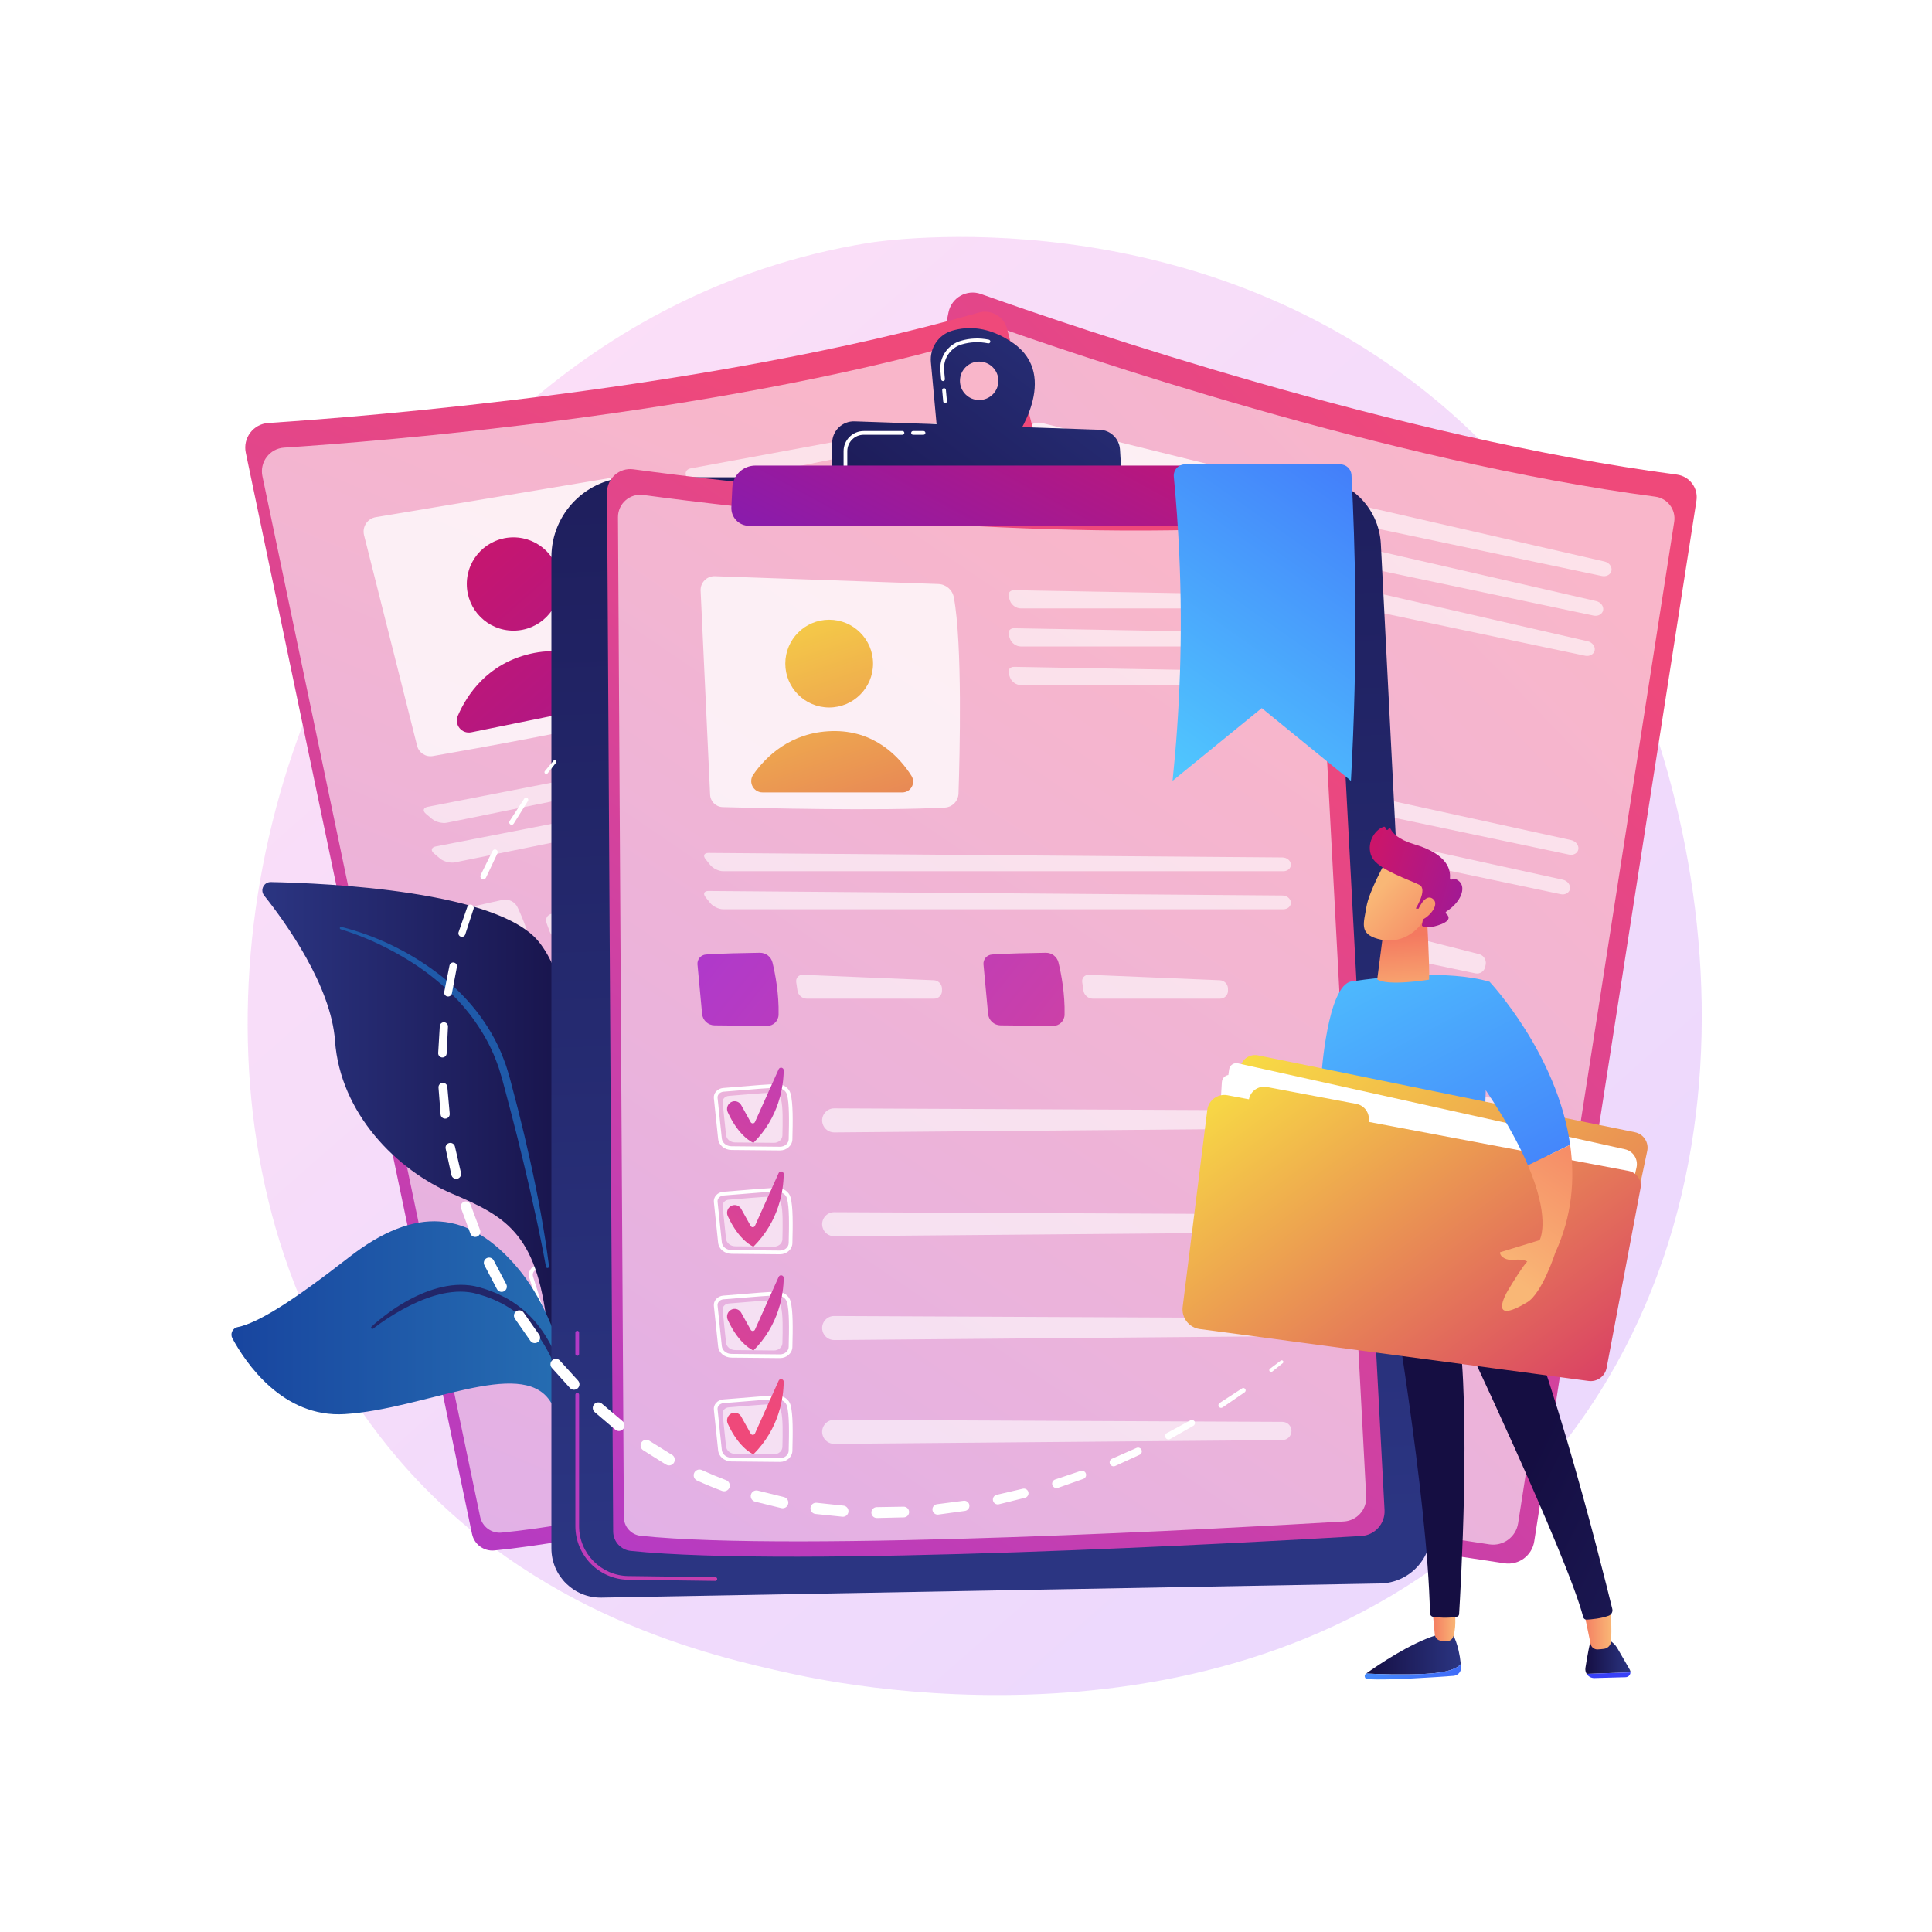 <svg xmlns="http://www.w3.org/2000/svg" xmlns:xlink="http://www.w3.org/1999/xlink" x="0px" y="0px" viewBox="0 0 3710 3710" style="enable-background:new 0 0 3710 3710;" xml:space="preserve"><g id="Background">	<g>		<g>			<rect style="fill:#FFFFFF;" width="3710" height="3710"></rect>		</g>	</g></g><g id="Illustration">	<g>		<linearGradient id="SVGID_1_" gradientUnits="userSpaceOnUse" x1="3275.074" y1="3497.636" x2="740.746" y2="610.423">			<stop offset="0" style="stop-color:#B37CFF"></stop>			<stop offset="1" style="stop-color:#F895E7"></stop>		</linearGradient>		<path style="opacity:0.3;fill:url(#SVGID_1_);" d="M2927.388,2859.626c-510.413,538.631-1294.437,379.287-1410.327,353.681   c-146-32.261-493.359-109.012-752.573-412.05c-396.854-463.949-356.779-1189.034-50.29-1677.879   c89.179-142.24,389.297-564.95,952.895-656.858c32.939-5.372,621.461-91.66,1094.987,305.652   c63.848,53.572,166.9,150.584,257.222,291.848C3299.484,1502.226,3432.083,2327.028,2927.388,2859.626z"></path>		<g>							<linearGradient id="SVGID_00000102542905492774104730000002116513474476778638_" gradientUnits="userSpaceOnUse" x1="1888.08" y1="2827.881" x2="3505.537" y2="441.563" gradientTransform="matrix(0.979 0.206 -0.206 0.979 -280.705 -24.592)">				<stop offset="0" style="stop-color:#A737D5"></stop>				<stop offset="1" style="stop-color:#EF497A"></stop>			</linearGradient>			<path style="fill:url(#SVGID_00000102542905492774104730000002116513474476778638_);" d="M1821.41,599.715    c5.776-28.232,35.173-44.828,62.316-35.151c180.018,64.187,800.885,276.215,1336.278,346.812    c24.416,3.219,41.431,25.819,37.638,50.152l-311.469,1998.342c-4.271,27.4-29.846,46.211-57.271,42.105    c-224.355-33.588-1147.621-175.229-1465.939-277.925c-19.374-6.251-30.896-26.099-26.815-46.043L1821.41,599.715z"></path>			<path style="opacity:0.6;fill:#FFFFFF;" d="M1832.802,653.838c5.559-27.168,33.849-43.141,59.97-33.827    c173.239,61.77,770.727,265.814,1285.96,333.753c23.496,3.098,39.871,24.847,36.221,48.264l-299.74,1923.094    c-4.11,26.369-28.722,44.471-55.115,40.52c-215.906-32.324-1104.406-168.631-1410.739-267.46    c-18.644-6.015-29.733-25.116-25.805-44.309L1832.802,653.838z"></path>			<path style="opacity:0.78;fill:#FFFFFF;" d="M2001.557,812.44c-15.976-3.954-31.925,6.573-34.568,22.817l-66.991,411.717    c-2.228,13.693,6.454,26.785,19.944,30.027c75.062,18.044,309.148,73.373,443.465,94.448    c15.194,2.384,29.645-7.268,33.313-22.204c18.649-75.93,71.097-297.314,73.281-394.021c0.353-15.621-10.244-29.356-25.411-33.11    L2001.557,812.44z"></path>							<linearGradient id="SVGID_00000077318069087220867920000005452590944360084911_" gradientUnits="userSpaceOnUse" x1="2746.475" y1="367.137" x2="2070.6" y2="1373.355" gradientTransform="matrix(0.979 0.206 -0.206 0.979 -280.705 -24.592)">				<stop offset="0" style="stop-color:#FDF53F"></stop>				<stop offset="1" style="stop-color:#D93C65"></stop>			</linearGradient>							<circle style="fill:url(#SVGID_00000077318069087220867920000005452590944360084911_);" cx="2193.089" cy="1035.155" r="89.574"></circle>							<linearGradient id="SVGID_00000080184229139732808340000012850706393913110957_" gradientUnits="userSpaceOnUse" x1="2861.887" y1="444.671" x2="2186.024" y2="1450.87" gradientTransform="matrix(0.979 0.206 -0.206 0.979 -280.705 -24.592)">				<stop offset="0" style="stop-color:#FDF53F"></stop>				<stop offset="1" style="stop-color:#D93C65"></stop>			</linearGradient>			<path style="fill:url(#SVGID_00000080184229139732808340000012850706393913110957_);" d="M2005.722,1264.429l279.236,58.851    c17.119,3.608,31.361-13.134,25.182-29.502c-15.896-42.112-54.03-107.094-140.492-122.747    c-83.332-15.086-142.807,23.816-174.932,53.936C1981.08,1237.753,1987.43,1260.574,2005.722,1264.429z"></path>			<g style="opacity:0.6;">				<path style="fill:#FFFFFF;" d="M3076.14,1106.088c8.745,1.843,17.018-2.842,18.384-10.411     c1.366-7.569-4.644-15.397-13.355-17.396l-487.589-111.872c-8.711-1.999-14.884,3.616-13.717,12.477l0.94,7.143     c1.167,8.861,9.276,17.619,18.021,19.462L3076.14,1106.088z"></path>			</g>			<g style="opacity:0.6;">				<path style="fill:#FFFFFF;" d="M2577.561,1042.418c-8.711-1.999-14.884,3.616-13.717,12.477l0.941,7.143     c1.167,8.861,9.276,17.619,18.021,19.462l477.315,100.598c8.745,1.843,17.018-2.842,18.384-10.411     c1.366-7.569-4.644-15.397-13.355-17.396L2577.561,1042.418z"></path>			</g>			<g style="opacity:0.6;">				<path style="fill:#FFFFFF;" d="M2561.309,1119.532c-8.711-1.999-14.884,3.616-13.717,12.477l0.94,7.143     c1.167,8.861,9.276,17.619,18.021,19.462l477.315,100.598c8.745,1.843,17.018-2.842,18.384-10.411     c1.366-7.569-4.644-15.397-13.355-17.396L2561.309,1119.532z"></path>			</g>			<g style="opacity:0.6;">				<path style="fill:#FFFFFF;" d="M3013.03,1641.116c8.745,1.843,16.791-2.89,17.88-10.517c1.089-7.628-5.163-15.432-13.894-17.344     l-1144.693-250.692c-8.73-1.912-12.596,3.06-8.59,11.05l6.889,13.741c4.005,7.989,14.438,16.034,23.183,17.877L3013.03,1641.116     z"></path>			</g>			<g style="opacity:0.6;">				<path style="fill:#FFFFFF;" d="M1856.303,1438.573c-8.73-1.912-12.596,3.06-8.591,11.05l6.889,13.741     c4.005,7.989,14.438,16.034,23.183,17.877l1119.225,235.885c8.745,1.843,16.791-2.89,17.88-10.517     c1.089-7.627-5.164-15.432-13.894-17.344L1856.303,1438.573z"></path>			</g>			<path style="opacity:0.6;fill:#FFFFFF;" d="M1824.381,1564.391c28.014,3.698,79.847,13.599,108.349,19.191    c12.078,2.37,20.919,12.753,21.276,25.055c0.693,23.894-0.063,64.97-9.831,106.601c-2.926,12.468-15.296,20.305-27.798,17.529    l-104.633-23.232c-12.867-2.857-21.497-14.973-19.99-28.067l11.573-100.601    C1804.523,1570.462,1813.997,1563.02,1824.381,1564.391z"></path>			<g style="opacity:0.6;">				<path style="fill:#FFFFFF;" d="M2009.78,1645.776c-8.661-2.207-16.175,3.288-16.699,12.209l-1.024,17.445     c-0.524,8.922,6.203,17.73,14.948,19.573l254.699,53.68c8.745,1.843,17.319-3.822,19.053-12.59l0.853-4.313     c1.734-8.768-3.933-17.746-12.594-19.953L2009.78,1645.776z"></path>			</g>			<path style="opacity:0.6;fill:#FFFFFF;" d="M2395.708,1684.802c28.014,3.698,79.847,13.599,108.349,19.191    c12.078,2.37,20.919,12.752,21.276,25.055c0.693,23.894-0.063,64.97-9.832,106.601c-2.925,12.468-15.295,20.305-27.797,17.529    l-104.634-23.232c-12.867-2.857-21.497-14.973-19.99-28.067l11.573-100.601    C2375.851,1690.874,2385.324,1683.432,2395.708,1684.802z"></path>			<g style="opacity:0.6;">				<path style="fill:#FFFFFF;" d="M2581.107,1766.188c-8.661-2.207-16.175,3.288-16.699,12.21l-1.024,17.445     c-0.524,8.922,6.203,17.73,14.948,19.573l254.699,53.68c8.745,1.843,17.319-3.822,19.053-12.59l0.853-4.313     c1.734-8.767-3.933-17.746-12.594-19.953L2581.107,1766.188z"></path>			</g>			<g>				<path style="fill:#FFFFFF;" d="M1889.854,1987.005c-0.087-0.018-0.176-0.037-0.265-0.056l-96.575-21.324     c-13.797-3.048-23.205-14.967-21.885-27.721l8.606-82.987c0.505-4.873,2.979-9.27,6.964-12.391     c4.46-3.49,10.419-5.016,16.347-4.187l0,0c8.27,1.163,19.958,2.603,32.331,4.131c26.054,3.213,58.48,7.217,76.449,10.769     c13.017,2.675,22.426,12.695,23.103,24.666c1.113,19.701-6.765,54.89-15.646,92.273     C1916.398,1982.323,1903.233,1989.825,1889.854,1987.005z M1801.99,1845.864c-3.897-0.549-7.765,0.417-10.611,2.645     c-2.348,1.835-3.8,4.39-4.09,7.191l-8.606,82.987c-0.924,8.915,5.942,17.308,15.97,19.524l96.575,21.324     c0.064,0.013,0.129,0.027,0.194,0.041c9.378,1.976,18.535-2.994,20.473-11.15c8.745-36.817,16.507-71.408,15.452-90.093     c-0.473-8.372-7.553-15.621-16.993-17.641c-17.702-3.5-49.975-7.482-75.906-10.681     C1822.04,1848.479,1810.321,1847.032,1801.99,1845.864L1801.99,1845.864z"></path>				<path style="opacity:0.6;fill:#FFFFFF;" d="M1810.634,1856.437c20.622,2.895,65.752,7.721,86.763,11.877     c8.903,1.76,15.56,8.767,16.02,16.905c0.893,15.807-5.925,45.501-12.425,72.865c-1.947,8.195-10.9,13.177-20.122,11.141     l-77.176-17.041c-9.491-2.095-16.019-10.244-15.125-18.876l6.876-66.317C1796.156,1860.131,1802.99,1855.364,1810.634,1856.437z     "></path>				<g style="opacity:0.6;">					<path style="fill:#FFFFFF;" d="M1986.213,1951.005c0.563,11.214,8.66,20.618,19.666,22.84l896.979,181.072      c10.147,2.049,20.01-4.597,21.923-14.77c1.86-9.891-4.499-19.463-14.337-21.583l-894.533-192.795      C2000.122,1922.366,1985.403,1934.873,1986.213,1951.005z"></path>				</g>									<linearGradient id="SVGID_00000095320249288026494620000011943113611378030990_" gradientUnits="userSpaceOnUse" x1="2728.892" y1="1012.308" x2="2223.882" y2="1874.24" gradientTransform="matrix(0.979 0.206 -0.206 0.979 -280.705 -24.592)">					<stop offset="0" style="stop-color:#A737D5"></stop>					<stop offset="1" style="stop-color:#EF497A"></stop>				</linearGradient>				<path style="fill:url(#SVGID_00000095320249288026494620000011943113611378030990_);" d="M1812.07,1870.038L1812.07,1870.038     c8.073-2.702,16.788,1.762,19.313,9.892l11.876,38.238c1.189,3.828,6.233,4.664,8.594,1.425l69.556-95.42     c3.47-4.76,10.925-1.332,9.624,4.413c-7.278,32.137-28.748,91.616-91.071,132.055c0,0-26.062-17.017-38.343-72.035     C1799.845,1880.66,1804.349,1872.622,1812.07,1870.038z"></path>				<path style="fill:#FFFFFF;" d="M1846.141,2194.41c-0.087-0.018-0.176-0.037-0.265-0.056l-96.575-21.324     c-13.797-3.048-23.205-14.967-21.885-27.721l8.606-82.987c0.505-4.873,2.979-9.27,6.964-12.39     c4.46-3.49,10.419-5.016,16.347-4.187l0,0c8.27,1.163,19.958,2.603,32.331,4.131c26.054,3.214,58.48,7.217,76.449,10.769     c0.13,0.027,0.262,0.052,0.391,0.079c12.726,2.682,22.041,12.74,22.713,24.587c1.113,19.701-6.765,54.89-15.646,92.273     C1872.686,2189.728,1859.521,2197.23,1846.141,2194.41z M1758.277,2053.269c-3.897-0.548-7.765,0.418-10.611,2.645     c-2.348,1.835-3.8,4.391-4.09,7.191l-8.606,82.987c-0.924,8.915,5.942,17.308,15.969,19.524l96.575,21.324     c0.064,0.013,0.129,0.027,0.194,0.041c9.378,1.977,18.535-2.994,20.473-11.15c8.745-36.817,16.507-71.409,15.452-90.094     c-0.476-8.369-7.634-15.823-16.995-17.641c-17.7-3.5-49.973-7.482-75.905-10.681     C1778.328,2055.884,1766.609,2054.438,1758.277,2053.269L1758.277,2053.269z"></path>				<path style="opacity:0.6;fill:#FFFFFF;" d="M1766.922,2063.843c20.622,2.895,65.752,7.721,86.763,11.876     c8.903,1.761,15.56,8.767,16.02,16.905c0.893,15.807-5.925,45.502-12.425,72.865c-1.947,8.195-10.9,13.177-20.122,11.141     l-77.176-17.042c-9.491-2.095-16.02-10.243-15.125-18.875l6.876-66.317C1752.444,2067.537,1759.278,2062.77,1766.922,2063.843z"></path>				<g style="opacity:0.6;">					<path style="fill:#FFFFFF;" d="M1942.501,2158.411c0.563,11.214,8.66,20.618,19.666,22.84l896.979,181.072      c10.147,2.048,20.01-4.597,21.923-14.77c1.86-9.891-4.499-19.462-14.337-21.583L1972.2,2133.175      C1956.41,2129.771,1941.691,2142.278,1942.501,2158.411z"></path>				</g>									<linearGradient id="SVGID_00000137092165654811297930000005589744860849867678_" gradientUnits="userSpaceOnUse" x1="2821.34" y1="1066.475" x2="2316.33" y2="1928.409" gradientTransform="matrix(0.979 0.206 -0.206 0.979 -280.705 -24.592)">					<stop offset="0" style="stop-color:#A737D5"></stop>					<stop offset="1" style="stop-color:#EF497A"></stop>				</linearGradient>				<path style="fill:url(#SVGID_00000137092165654811297930000005589744860849867678_);" d="M1768.358,2077.444L1768.358,2077.444     c8.073-2.701,16.788,1.763,19.313,9.892l11.876,38.239c1.188,3.828,6.232,4.665,8.594,1.425l69.556-95.42     c3.47-4.76,10.925-1.332,9.624,4.413c-7.278,32.137-28.748,91.616-91.071,132.056c0,0-26.062-17.017-38.343-72.035     C1756.133,2088.065,1760.636,2080.028,1768.358,2077.444z"></path>				<path style="fill:#FFFFFF;" d="M1802.429,2401.815c-0.087-0.018-0.176-0.037-0.265-0.056l-96.575-21.324     c-13.798-3.045-23.207-14.96-21.886-27.718l8.606-82.987c0.505-4.873,2.98-9.274,6.966-12.394     c4.461-3.49,10.417-5.016,16.346-4.187l0,0c8.27,1.163,19.958,2.604,32.33,4.131c26.054,3.214,58.48,7.217,76.449,10.769     c0.13,0.028,0.262,0.051,0.391,0.078c12.726,2.682,22.041,12.74,22.713,24.587c1.113,19.701-6.765,54.89-15.646,92.273     C1828.974,2397.133,1815.808,2404.635,1802.429,2401.815z M1714.565,2260.674c-3.897-0.549-7.765,0.417-10.61,2.645     c-2.348,1.836-3.8,4.391-4.091,7.194l-8.606,82.987c-0.924,8.915,5.942,17.308,15.969,19.52l96.577,21.325     c0.064,0.013,0.129,0.027,0.194,0.041c9.378,1.977,18.535-2.995,20.473-11.15c8.745-36.817,16.507-71.409,15.452-90.093     c-0.475-8.369-7.628-15.852-16.995-17.641c-17.7-3.5-49.973-7.482-75.905-10.681     C1734.616,2263.289,1722.897,2261.843,1714.565,2260.674L1714.565,2260.674z"></path>				<path style="opacity:0.6;fill:#FFFFFF;" d="M1723.209,2271.248c20.622,2.895,65.752,7.721,86.763,11.877     c8.903,1.761,15.56,8.767,16.02,16.905c0.893,15.807-5.925,45.502-12.426,72.865c-1.947,8.195-10.9,13.177-20.122,11.141     l-77.176-17.041c-9.491-2.096-16.019-10.244-15.125-18.876l6.876-66.317C1708.732,2274.943,1715.565,2270.175,1723.209,2271.248     z"></path>				<g style="opacity:0.6;">					<path style="fill:#FFFFFF;" d="M1898.788,2365.816c0.563,11.214,8.66,20.618,19.666,22.84l896.979,181.072      c10.147,2.049,20.01-4.596,21.923-14.77c1.86-9.891-4.499-19.462-14.337-21.583l-894.533-192.795      C1912.697,2337.177,1897.978,2349.684,1898.788,2365.816z"></path>				</g>									<linearGradient id="SVGID_00000070112287396506227430000006548019583254545326_" gradientUnits="userSpaceOnUse" x1="2899.071" y1="1278.951" x2="2234.584" y2="2205.436" gradientTransform="matrix(0.979 0.206 -0.206 0.979 -280.705 -24.592)">					<stop offset="0" style="stop-color:#A737D5"></stop>					<stop offset="1" style="stop-color:#EF497A"></stop>				</linearGradient>				<path style="fill:url(#SVGID_00000070112287396506227430000006548019583254545326_);" d="M1724.646,2284.849L1724.646,2284.849     c8.073-2.701,16.788,1.763,19.313,9.892l11.876,38.239c1.189,3.828,6.233,4.664,8.594,1.426l69.555-95.421     c3.47-4.76,10.925-1.332,9.624,4.413c-7.278,32.138-28.747,91.616-91.071,132.056c0,0-26.062-17.017-38.343-72.035     C1712.421,2295.471,1716.924,2287.433,1724.646,2284.849z"></path>				<path style="fill:#FFFFFF;" d="M1758.717,2609.221c-0.087-0.018-0.176-0.037-0.265-0.056l-96.575-21.324     c-13.798-3.045-23.207-14.96-21.886-27.717l8.606-82.987c0.505-4.873,2.979-9.274,6.966-12.394     c4.461-3.49,10.417-5.016,16.346-4.187l0,0c8.269,1.163,19.958,2.603,32.331,4.131c26.054,3.213,58.48,7.217,76.449,10.769     c0.13,0.027,0.262,0.052,0.391,0.079c12.726,2.682,22.041,12.74,22.713,24.587c1.113,19.701-6.765,54.89-15.646,92.273     C1785.262,2604.538,1772.096,2612.041,1758.717,2609.221z M1670.853,2468.079c-3.897-0.549-7.765,0.417-10.611,2.645     c-2.348,1.835-3.8,4.39-4.091,7.194l-8.606,82.987c-0.924,8.915,5.942,17.308,15.968,19.52l96.577,21.325     c0.064,0.013,0.129,0.027,0.194,0.041c9.378,1.976,18.535-2.994,20.473-11.15c8.745-36.817,16.507-71.409,15.452-90.093     c-0.476-8.369-7.622-15.878-16.995-17.641c-17.7-3.499-49.973-7.482-75.905-10.681     C1690.904,2470.695,1679.184,2469.248,1670.853,2468.079L1670.853,2468.079z"></path>				<path style="opacity:0.6;fill:#FFFFFF;" d="M1679.497,2478.654c20.622,2.895,65.752,7.721,86.763,11.877     c8.903,1.761,15.56,8.767,16.02,16.905c0.893,15.807-5.925,45.502-12.425,72.865c-1.947,8.195-10.9,13.177-20.122,11.141     l-77.176-17.041c-9.491-2.096-16.019-10.244-15.125-18.876l6.876-66.317C1665.019,2482.348,1671.853,2477.581,1679.497,2478.654     z"></path>				<g style="opacity:0.6;">					<path style="fill:#FFFFFF;" d="M1855.076,2573.222L1855.076,2573.222c0.563,11.214,8.66,20.618,19.666,22.84l896.979,181.072      c10.147,2.048,20.01-4.597,21.923-14.771c1.86-9.891-4.499-19.462-14.337-21.583l-894.533-192.795      C1868.985,2544.583,1854.266,2557.089,1855.076,2573.222z"></path>				</g>									<linearGradient id="SVGID_00000078736340554700403650000014103897316300337050_" gradientUnits="userSpaceOnUse" x1="3006.236" y1="1174.811" x2="2501.226" y2="2036.744" gradientTransform="matrix(0.979 0.206 -0.206 0.979 -280.705 -24.592)">					<stop offset="0" style="stop-color:#A737D5"></stop>					<stop offset="1" style="stop-color:#EF497A"></stop>				</linearGradient>				<path style="fill:url(#SVGID_00000078736340554700403650000014103897316300337050_);" d="M1680.933,2492.255L1680.933,2492.255     c8.073-2.701,16.788,1.763,19.313,9.892l11.876,38.239c1.188,3.828,6.232,4.664,8.594,1.426l69.555-95.42     c3.47-4.76,10.925-1.332,9.624,4.412c-7.278,32.138-28.748,91.616-91.071,132.056c0,0-26.062-17.017-38.343-72.035     C1668.708,2502.876,1673.212,2494.839,1680.933,2492.255z"></path>			</g>		</g>		<g>							<linearGradient id="SVGID_00000128482331412728891540000001039860395771031218_" gradientUnits="userSpaceOnUse" x1="-279.448" y1="3625.904" x2="1337.993" y2="1239.61" gradientTransform="matrix(0.98 -0.199 0.199 0.98 260.123 -83.157)">				<stop offset="0" style="stop-color:#A737D5"></stop>				<stop offset="1" style="stop-color:#EF497A"></stop>			</linearGradient>			<path style="fill:url(#SVGID_00000128482331412728891540000001039860395771031218_);" d="M471.983,869.268    c-5.902-28.206,14.494-55.106,43.249-56.995c190.708-12.528,844.734-64.313,1364.176-211.993    c23.689-6.735,48.275,7.256,54.451,31.096l507.184,1957.843c6.954,26.845-9.055,54.261-35.858,61.376    c-219.26,58.209-1122.916,294.614-1455.85,326.682c-20.263,1.951-38.717-11.694-42.886-31.62L471.983,869.268z"></path>			<path style="opacity:0.6;fill:#FFFFFF;" d="M503.918,914.426c-5.68-27.143,13.948-53.031,41.62-54.849    c183.526-12.056,812.925-61.891,1312.807-204.01c22.796-6.481,46.457,6.983,52.4,29.926l488.086,1884.119    c6.693,25.834-8.714,52.218-34.508,59.066c-211.004,56.017-1080.632,283.52-1401.029,314.38    c-19.5,1.878-37.259-11.254-41.271-30.429L503.918,914.426z"></path>			<path style="opacity:0.78;fill:#FFFFFF;" d="M699.084,1027.692l101.908,404.492c3.389,13.453,16.554,22.024,30.223,19.646    c76.059-13.227,312.879-55.343,444.529-89.305c14.892-3.842,24.326-18.437,21.765-33.601    c-13.017-77.095-52.735-301.114-89.111-390.745c-5.876-14.478-21.053-22.879-36.465-20.306L721.758,993.03    C705.525,995.741,695.064,1011.733,699.084,1027.692z"></path>							<linearGradient id="SVGID_00000025430882427098395560000015837071133936403631_" gradientUnits="userSpaceOnUse" x1="826.466" y1="940.173" x2="1802.264" y2="2049.275">				<stop offset="0" style="stop-color:#CE1567"></stop>				<stop offset="1" style="stop-color:#7A1DBC"></stop>			</linearGradient>			<circle style="fill:url(#SVGID_00000025430882427098395560000015837071133936403631_);" cx="985.949" cy="1121.443" r="89.574"></circle>							<linearGradient id="SVGID_00000020363494346193718760000000093625262946859948_" gradientUnits="userSpaceOnUse" x1="740.541" y1="1015.77" x2="1716.338" y2="2124.871">				<stop offset="0" style="stop-color:#CE1567"></stop>				<stop offset="1" style="stop-color:#7A1DBC"></stop>			</linearGradient>			<path style="fill:url(#SVGID_00000020363494346193718760000000093625262946859948_);" d="M904.961,1406.247l279.66-56.801    c17.146-3.482,23.573-24.502,11.406-37.073c-31.304-32.345-92.095-76.857-177.668-56.91    c-82.476,19.224-121.627,78.536-139.161,118.931C871.755,1391.542,886.641,1409.968,904.961,1406.247z"></path>			<g style="opacity:0.6;">				<path style="fill:#FFFFFF;" d="M1824.632,836.096c8.759-1.779,14.492-9.362,12.742-16.852     c-1.75-7.49-10.373-12.29-19.162-10.667L1326.268,899.4c-8.789,1.623-12.226,9.226-7.639,16.896l3.698,6.183     c4.587,7.67,15.507,12.49,24.265,10.711L1824.632,836.096z"></path>			</g>			<g style="opacity:0.6;">				<path style="fill:#FFFFFF;" d="M1341.729,975.525c-8.789,1.623-12.226,9.226-7.639,16.896l3.698,6.183     c4.587,7.67,15.507,12.49,24.265,10.711l478.04-97.094c8.758-1.779,14.492-9.362,12.742-16.852     c-1.75-7.49-10.373-12.29-19.162-10.667L1341.729,975.525z"></path>			</g>			<g style="opacity:0.6;">				<path style="fill:#FFFFFF;" d="M1357.416,1052.756c-8.789,1.623-12.226,9.226-7.639,16.896l3.698,6.183     c4.587,7.67,15.507,12.49,24.265,10.711l478.04-97.094c8.758-1.779,14.492-9.362,12.742-16.852     c-1.75-7.49-10.373-12.29-19.162-10.667L1357.416,1052.756z"></path>			</g>			<g style="opacity:0.6;">				<path style="fill:#FFFFFF;" d="M1979.039,1352.233c8.758-1.779,14.266-9.316,12.238-16.749     c-2.028-7.433-10.864-12.116-19.636-10.406L821.463,1549.264c-8.772,1.71-10.347,7.808-3.5,13.552l11.777,9.878     c6.847,5.744,19.616,8.988,28.374,7.209L1979.039,1352.233z"></path>			</g>			<g style="opacity:0.6;">				<path style="fill:#FFFFFF;" d="M836.924,1625.389c-8.772,1.71-10.347,7.808-3.5,13.552l11.777,9.878     c6.847,5.744,19.616,8.988,28.374,7.209l1120.925-227.669c8.758-1.779,14.265-9.316,12.238-16.749     c-2.028-7.433-10.864-12.116-19.636-10.406L836.924,1625.389z"></path>			</g>			<path style="opacity:0.6;fill:#FFFFFF;" d="M857.557,1753.543c27.18-7.724,78.686-19.207,107.067-25.385    c12.026-2.618,24.263,3.403,29.472,14.554c10.118,21.657,25.727,59.659,33.283,101.748c2.263,12.605-5.981,24.708-18.558,27.122    l-105.26,20.202c-12.945,2.484-25.674-5.212-29.487-17.828l-29.303-96.932C841.739,1766.996,847.481,1756.406,857.557,1753.543z"></path>			<g style="opacity:0.6;">				<path style="fill:#FFFFFF;" d="M1060.029,1754.666c-8.825,1.412-13.542,9.437-10.482,17.834l5.983,16.419     c3.06,8.397,12.729,13.812,21.488,12.033l255.086-51.81c8.758-1.779,14.38-10.382,12.492-19.117l-0.929-4.298     c-1.888-8.736-10.653-14.728-19.478-13.316L1060.029,1754.666z"></path>			</g>			<path style="opacity:0.6;fill:#FFFFFF;" d="M1429.752,1637.325c27.181-7.724,78.686-19.207,107.068-25.385    c12.026-2.618,24.263,3.403,29.472,14.554c10.118,21.657,25.727,59.659,33.282,101.749c2.263,12.605-5.98,24.708-18.558,27.122    l-105.261,20.202c-12.944,2.484-25.673-5.212-29.487-17.828l-29.302-96.932    C1413.935,1650.779,1419.676,1640.188,1429.752,1637.325z"></path>			<g style="opacity:0.6;">				<path style="fill:#FFFFFF;" d="M1632.224,1638.448c-8.825,1.412-13.542,9.437-10.482,17.834l5.983,16.419     c3.06,8.397,12.73,13.812,21.488,12.033l255.086-51.81c8.758-1.779,14.38-10.382,12.492-19.117l-0.929-4.297     c-1.888-8.736-10.653-14.728-19.478-13.316L1632.224,1638.448z"></path>			</g>			<g>				<path style="fill:#FFFFFF;" d="M1085.374,2115.467c-0.087,0.018-0.176,0.036-0.265,0.054l-97.107,18.755     c-13.874,2.678-27.24-4.529-31.089-16.759l-25.035-79.587c-1.47-4.673-0.945-9.691,1.474-14.137     c2.709-4.973,7.573-8.739,13.343-10.33l0,0c8.052-2.214,19.352-5.531,31.315-9.039c25.19-7.39,56.542-16.584,74.445-20.455     c13.01-2.71,25.622,2.753,30.995,13.471c8.841,17.641,15.574,53.067,22.259,90.905     C1107.88,2100.634,1098.773,2112.745,1085.374,2115.467z M948.711,2020.786c-3.795,1.043-6.962,3.465-8.69,6.639     c-1.427,2.617-1.745,5.538-0.901,8.223l25.035,79.587c2.69,8.55,12.323,13.529,22.407,11.583l97.107-18.754     c0.064-0.013,0.129-0.026,0.194-0.04c9.392-1.907,15.824-10.104,14.367-18.359c-6.585-37.264-13.188-72.095-21.572-88.827     c-3.757-7.497-13.132-11.34-22.599-9.448c-17.637,3.813-48.84,12.966-73.912,20.321     C968.153,2015.23,956.822,2018.552,948.711,2020.786L948.711,2020.786z"></path>				<path style="opacity:0.6;fill:#FFFFFF;" d="M960.842,2027.061c20.078-5.527,63.417-19.008,84.351-23.532     c8.87-1.917,17.762,1.871,21.413,9.159c7.093,14.154,12.62,44.116,17.513,71.813c1.465,8.294-4.775,16.421-14.048,18.212     L992.47,2117.7c-9.543,1.843-18.769-3.045-21.374-11.323l-20.008-63.6C949.019,2036.198,953.4,2029.11,960.842,2027.061z"></path>				<g style="opacity:0.6;">					<path style="fill:#FFFFFF;" d="M1159.533,2044.182c4.967,10.07,16.131,15.488,27.115,13.159l895.177-189.779      c10.127-2.147,16.543-12.16,14.261-22.258c-2.219-9.817-11.853-16.079-21.725-14.121l-897.584,178.048      C1160.933,2012.374,1152.387,2029.696,1159.533,2044.182z"></path>				</g>				<path style="fill:#FFFFFF;" d="M1127.563,2323.187c-0.087,0.018-0.176,0.036-0.265,0.054l-97.107,18.755     c-13.874,2.678-27.239-4.528-31.089-16.759l-25.036-79.588c-1.47-4.673-0.945-9.691,1.474-14.136     c2.709-4.974,7.573-8.739,13.343-10.331l0,0c8.052-2.215,19.352-5.531,31.315-9.04c25.19-7.39,56.542-16.584,74.445-20.455     c0.131-0.027,0.261-0.057,0.39-0.083c12.746-2.589,25.287,2.946,30.605,13.554c8.841,17.642,15.574,53.067,22.259,90.905     C1150.07,2308.354,1140.963,2320.466,1127.563,2323.187z M990.901,2228.507c-3.795,1.043-6.962,3.465-8.69,6.638     c-1.427,2.617-1.745,5.538-0.901,8.223l25.035,79.587c2.69,8.55,12.323,13.529,22.407,11.583l97.106-18.755     c0.064-0.013,0.129-0.026,0.194-0.039c9.392-1.908,15.824-10.104,14.367-18.359c-6.585-37.264-13.188-72.096-21.572-88.827     c-3.758-7.492-13.287-11.494-22.6-9.447c-17.635,3.813-48.839,12.965-73.91,20.32     C1010.343,2222.95,999.012,2226.273,990.901,2228.507L990.901,2228.507z"></path>				<path style="opacity:0.6;fill:#FFFFFF;" d="M1003.032,2234.782c20.078-5.527,63.417-19.008,84.351-23.532     c8.871-1.917,17.762,1.871,21.413,9.159c7.093,14.154,12.62,44.116,17.513,71.813c1.466,8.295-4.776,16.421-14.048,18.212     l-77.601,14.987c-9.543,1.843-18.769-3.045-21.374-11.323l-20.007-63.6C991.209,2243.918,995.589,2236.83,1003.032,2234.782z"></path>				<g style="opacity:0.6;">					<path style="fill:#FFFFFF;" d="M1201.723,2251.902c4.967,10.07,16.131,15.488,27.115,13.159l895.177-189.779      c10.127-2.147,16.543-12.161,14.261-22.258c-2.219-9.817-11.853-16.079-21.725-14.12l-897.585,178.048      C1203.123,2220.094,1194.576,2237.416,1201.723,2251.902z"></path>				</g>				<path style="fill:#FFFFFF;" d="M1169.753,2530.907c-0.087,0.018-0.176,0.036-0.265,0.054l-97.107,18.755     c-13.873,2.681-27.238-4.521-31.089-16.755l-25.035-79.587c-1.47-4.673-0.946-9.695,1.475-14.14     c2.709-4.973,7.571-8.738,13.342-10.33l0,0c8.052-2.214,19.352-5.531,31.315-9.039c25.19-7.39,56.542-16.584,74.445-20.456     c0.13-0.027,0.261-0.057,0.39-0.083c12.746-2.589,25.287,2.946,30.605,13.554c8.841,17.641,15.574,53.067,22.259,90.905     C1192.26,2516.075,1183.153,2528.186,1169.753,2530.907z M1033.091,2436.227c-3.795,1.043-6.962,3.465-8.69,6.638     c-1.427,2.617-1.745,5.538-0.9,8.227l25.036,79.587c2.69,8.55,12.323,13.529,22.404,11.58l97.109-18.755     c0.064-0.013,0.129-0.026,0.194-0.039c9.392-1.907,15.824-10.104,14.367-18.359c-6.585-37.264-13.188-72.096-21.572-88.827     c-3.758-7.493-13.292-11.523-22.601-9.448c-17.635,3.813-48.839,12.966-73.91,20.32     C1052.533,2430.67,1041.202,2433.993,1033.091,2436.227L1033.091,2436.227z"></path>				<path style="opacity:0.6;fill:#FFFFFF;" d="M1045.222,2442.502c20.078-5.527,63.417-19.008,84.351-23.532     c8.87-1.917,17.761,1.872,21.413,9.159c7.093,14.154,12.62,44.116,17.513,71.813c1.466,8.295-4.776,16.421-14.048,18.212     l-77.601,14.987c-9.543,1.843-18.769-3.045-21.374-11.323l-20.008-63.6C1033.399,2451.639,1037.779,2444.551,1045.222,2442.502z     "></path>				<g style="opacity:0.6;">					<path style="fill:#FFFFFF;" d="M1243.912,2459.623c4.967,10.07,16.131,15.488,27.115,13.159l895.177-189.779      c10.127-2.147,16.543-12.16,14.261-22.258c-2.219-9.817-11.853-16.079-21.725-14.12l-897.584,178.048      C1245.313,2427.815,1236.766,2445.137,1243.912,2459.623z"></path>				</g>				<path style="fill:#FFFFFF;" d="M1211.943,2738.628c-0.087,0.018-0.176,0.036-0.265,0.054l-97.107,18.755     c-13.873,2.681-27.238-4.521-31.089-16.755l-25.036-79.588c-1.47-4.673-0.946-9.695,1.475-14.141     c2.71-4.973,7.571-8.738,13.342-10.33l0,0c8.052-2.214,19.352-5.531,31.315-9.039c25.19-7.39,56.542-16.584,74.445-20.455     c0.13-0.027,0.261-0.057,0.39-0.083c12.745-2.589,25.287,2.946,30.605,13.554c8.841,17.641,15.574,53.067,22.259,90.905     C1234.449,2723.795,1225.343,2735.906,1211.943,2738.628z M1075.28,2643.947c-3.795,1.043-6.962,3.465-8.69,6.638     c-1.427,2.617-1.745,5.538-0.9,8.227l25.036,79.587c2.69,8.55,12.323,13.529,22.404,11.58l97.109-18.755     c0.064-0.013,0.129-0.026,0.194-0.039c9.392-1.908,15.824-10.104,14.367-18.36c-6.585-37.264-13.188-72.095-21.572-88.827     c-3.758-7.493-13.298-11.549-22.601-9.447c-17.635,3.813-48.839,12.965-73.91,20.32     C1094.722,2638.39,1083.391,2641.713,1075.28,2643.947L1075.28,2643.947z"></path>				<path style="opacity:0.6;fill:#FFFFFF;" d="M1087.411,2650.223c20.078-5.527,63.417-19.008,84.351-23.532     c8.87-1.917,17.761,1.871,21.413,9.159c7.093,14.154,12.62,44.116,17.513,71.813c1.465,8.295-4.776,16.421-14.048,18.212     l-77.601,14.987c-9.543,1.843-18.769-3.045-21.374-11.323l-20.008-63.6C1075.589,2659.36,1079.969,2652.272,1087.411,2650.223z"></path>				<g style="opacity:0.6;">					<path style="fill:#FFFFFF;" d="M1286.102,2667.343L1286.102,2667.343c4.967,10.07,16.131,15.488,27.115,13.159l895.177-189.779      c10.127-2.147,16.543-12.161,14.261-22.258c-2.219-9.816-11.853-16.079-21.725-14.121l-897.584,178.048      C1287.502,2635.536,1278.956,2652.857,1286.102,2667.343z"></path>				</g>									<linearGradient id="SVGID_00000098195438408847899630000012111540684593630892_" gradientUnits="userSpaceOnUse" x1="838.754" y1="1972.892" x2="333.754" y2="2834.809" gradientTransform="matrix(0.98 -0.199 0.199 0.98 260.123 -83.157)">					<stop offset="0" style="stop-color:#A737D5"></stop>					<stop offset="1" style="stop-color:#EF497A"></stop>				</linearGradient>				<path style="fill:url(#SVGID_00000098195438408847899630000012111540684593630892_);" d="M1094.127,2662.137L1094.127,2662.137     c6.337-5.683,16.109-5.045,21.653,1.415l26.077,30.385c2.61,3.042,7.572,1.808,8.453-2.102l25.974-115.188     c1.296-5.746,9.499-5.559,10.585,0.23c6.074,32.387,9.973,95.501-31.183,157.354c0,0-30.675-5.276-63.782-50.902     C1087.122,2676.738,1088.066,2667.573,1094.127,2662.137z"></path>			</g>		</g>		<g>			<g>									<linearGradient id="SVGID_00000137810414354481372790000015054417510129805991_" gradientUnits="userSpaceOnUse" x1="503.803" y1="2289.919" x2="1192.2" y2="2289.919">					<stop offset="0" style="stop-color:#2B3582"></stop>					<stop offset="1" style="stop-color:#150E42"></stop>				</linearGradient>				<path style="fill:url(#SVGID_00000137810414354481372790000015054417510129805991_);" d="M1052.57,2563.153     c8.888,93.276,29.758,216.595,54.839,322.864h15.751c-32.431-128.238-62.28-303.861-53.49-506.307     c8.865-204.153,58.865-452.027-34.37-570.436c-77.597-98.548-406.866-113.28-515.141-115.45     c-13.529-0.271-21.274,15.314-12.853,25.908c41.51,52.23,128.432,173.192,136.004,278.818     c9.982,139.223,118.185,248.496,225.7,293.984C976.524,2338.024,1034.423,2372.721,1052.57,2563.153z"></path>				<path style="fill:#1F5AA9;" d="M655.535,1779.882c66.601,16.903,129.594,47.286,184.708,88.9     c27.609,20.726,52.631,45.079,74.208,72.266c21.347,27.341,39.272,57.627,51.716,90.156l4.607,12.214     c1.508,4.081,2.634,8.29,3.967,12.43c1.228,4.154,2.618,8.345,3.708,12.469l3.29,12.373     c4.424,16.488,8.768,32.998,12.942,49.551c8.399,33.094,16.269,66.325,23.623,99.668     c14.74,66.688,27.421,133.814,35.974,201.693c0.205,1.628-0.949,3.115-2.577,3.321c-1.572,0.198-3.012-0.87-3.295-2.409     l-0.016-0.091c-6.079-33.41-12.804-66.826-20.161-100.042c-7.205-33.26-14.811-66.432-22.78-99.515l-12.111-49.584     l-12.67-49.446c-4.211-16.485-8.592-32.926-13.053-49.346l-3.318-12.322c-1.101-4.112-2.423-8.007-3.62-12.021     c-1.26-3.974-2.307-8.022-3.735-11.939l-4.355-11.729c-11.69-31.292-28.926-60.267-49.017-86.966     c-10.341-13.136-21.161-25.971-33.168-37.697l-4.417-4.48l-4.59-4.306c-3.073-2.858-6.072-5.798-9.206-8.594     c-6.346-5.504-12.628-11.094-19.273-16.259c-26.193-21.155-54.964-39.107-84.863-54.852     c-29.903-15.704-61.364-28.975-93.651-38.803l-0.149-0.046c-1.26-0.383-1.971-1.715-1.587-2.976     C653.039,1780.278,654.31,1779.574,655.535,1779.882z"></path>			</g>			<g>									<linearGradient id="SVGID_00000061436255237911255850000015036597935699383940_" gradientUnits="userSpaceOnUse" x1="444.443" y1="2615.633" x2="1184.374" y2="2615.633">					<stop offset="0" style="stop-color:#18459F"></stop>					<stop offset="1" style="stop-color:#2874B5"></stop>				</linearGradient>				<path style="fill:url(#SVGID_00000061436255237911255850000015036597935699383940_);" d="M1055.674,2689.49     c56.314,82.677,49.083,128.938,50.813,168.12c0.306,6.957,0.689,16.79,1.495,28.407h15.377     c-3.139-15.951-5.367-32.03-6.164-47.804c-5.477-108.214-29.889-292.913-123.209-403.398     c-93.32-110.486-195.514-120.566-324.282-20.124c-107.309,83.7-174.244,125.94-213.501,133.793     c-9.719,1.945-14.68,12.917-9.949,21.629c25.177,46.366,96.362,152.87,215.882,145.371     C814.593,2705.921,999.361,2606.813,1055.674,2689.49z"></path>				<path style="fill:#222669;" d="M713.326,2547.762c8.433-8.029,17.368-15.261,26.588-22.243     c9.216-6.959,18.715-13.588,28.603-19.635c19.709-12.17,40.742-22.557,63.14-29.711c11.202-3.535,22.74-6.262,34.541-7.765     c11.799-1.427,23.859-1.624,35.824-0.139c2.977,0.483,5.985,0.766,8.935,1.428c2.927,0.69,5.955,1.253,8.797,2.066l16.805,5.213     l16.444,6.393l15.94,7.658c20.892,11.011,39.794,25.886,55.522,43.413c15.851,17.475,28.25,37.614,38.453,58.471l3.829,7.837     c1.314,2.595,2.268,5.342,3.419,8.004c2.168,5.378,4.502,10.693,6.524,16.115l5.657,16.401     c2.004,5.429,3.281,11.071,4.899,16.607c6.39,22.178,10.791,44.79,14.593,67.423c0.212,1.263-0.64,2.459-1.903,2.671     c-1.206,0.203-2.351-0.564-2.637-1.733l-0.018-0.074c-5.369-22.181-10.534-44.396-17.919-65.884     c-3.349-10.857-7.597-21.359-11.546-31.958c-2.128-5.235-4.555-10.335-6.812-15.505c-1.193-2.553-2.195-5.203-3.543-7.675     l-3.928-7.471c-10.397-19.933-23.02-38.613-38.095-54.95c-15.087-16.336-32.99-29.817-52.596-40.139l-15.034-7.126l-15.577-5.96     l-16-4.869c-2.657-0.754-5.262-1.252-7.895-1.9c-2.625-0.617-5.333-0.872-7.995-1.334c-10.738-1.408-21.723-1.323-32.633-0.079     c-10.925,1.168-21.8,3.468-32.479,6.591c-21.392,6.23-42.02,15.524-61.836,26.347c-9.87,5.489-19.65,11.223-29.144,17.434     c-9.463,6.219-18.816,12.786-27.727,19.685l-0.058,0.044c-1.053,0.816-2.567,0.623-3.383-0.43     C712.32,2550,712.447,2548.604,713.326,2547.762z"></path>			</g>		</g>		<g>							<linearGradient id="SVGID_00000044887160934664641670000012467263355388398738_" gradientUnits="userSpaceOnUse" x1="1902.91" y1="2940.85" x2="1782.937" y2="-610.402">				<stop offset="0" style="stop-color:#2B3582"></stop>				<stop offset="1" style="stop-color:#150E42"></stop>			</linearGradient>			<path style="fill:url(#SVGID_00000044887160934664641670000012467263355388398738_);" d="M1058.85,1069.922    c0-84.716,68.676-153.391,153.392-153.391H2516.69c71.966,0,131.307,56.397,134.966,128.269l96.287,1891.206    c2.864,56.242-41.41,103.683-97.717,104.707l-1495.062,27.172c-52.907,0.961-96.314-41.663-96.314-94.579V1069.922z"></path>							<linearGradient id="SVGID_00000022555192076898356220000002263577429595786687_" gradientUnits="userSpaceOnUse" x1="771.625" y1="2617.711" x2="2131.343" y2="3481.533">				<stop offset="0" style="stop-color:#A737D5"></stop>				<stop offset="1" style="stop-color:#EF497A"></stop>			</linearGradient>			<path style="fill:url(#SVGID_00000022555192076898356220000002263577429595786687_);" d="M1373.671,3035.734    c-0.016,0-0.031,0-0.047,0l-167.289-2.162c-55.938-0.726-101.446-46.826-101.446-102.766v-252.574    c0-1.974,1.599-3.571,3.571-3.571c1.972,0,3.572,1.597,3.572,3.571v252.574c0,52.051,42.345,94.947,94.396,95.623l167.287,2.163    c1.972,0.024,3.551,1.646,3.526,3.617C1377.215,3034.165,1375.621,3035.734,1373.671,3035.734z"></path>							<linearGradient id="SVGID_00000133510882205023337230000011918140630930008716_" gradientUnits="userSpaceOnUse" x1="885.757" y1="2438.06" x2="2245.472" y2="3301.881">				<stop offset="0" style="stop-color:#A737D5"></stop>				<stop offset="1" style="stop-color:#EF497A"></stop>			</linearGradient>			<path style="fill:url(#SVGID_00000133510882205023337230000011918140630930008716_);" d="M1108.46,2603.566    c-1.972,0-3.571-1.597-3.571-3.572v-40.904c0-1.974,1.599-3.572,3.571-3.572c1.972,0,3.572,1.598,3.572,3.572v40.904    C1112.032,2601.969,1110.433,2603.566,1108.46,2603.566z"></path>			<g>									<linearGradient id="SVGID_00000035524261799757375690000009742391757004376735_" gradientUnits="userSpaceOnUse" x1="885.812" y1="3438.586" x2="2407.163" y2="1194.059">					<stop offset="0" style="stop-color:#A737D5"></stop>					<stop offset="1" style="stop-color:#EF497A"></stop>				</linearGradient>				<path style="fill:url(#SVGID_00000035524261799757375690000009742391757004376735_);" d="M1165.718,945.64     c-0.16-27.104,23.677-48.082,50.536-44.439c178.134,24.157,790.691,98.869,1297.146,59.992     c23.096-1.773,43.14,15.726,44.369,38.858l100.962,1899.636c1.384,26.047-18.505,48.321-44.544,49.862     c-213.005,12.605-1090.228,61.334-1403.12,28.562c-19.043-1.995-33.499-18.028-33.611-37.175L1165.718,945.64z"></path>				<path style="opacity:0.6;fill:#FFFFFF;" d="M1186.7,993.244c-0.154-26.083,22.785-46.271,48.633-42.766     c171.426,23.247,760.917,95.146,1248.301,57.732c22.226-1.706,41.515,15.135,42.698,37.395l97.16,1828.104     c1.333,25.066-17.809,46.501-42.866,47.984c-204.984,12.131-1049.175,59.025-1350.285,27.486     c-18.326-1.919-32.237-17.349-32.345-35.775L1186.7,993.244z"></path>				<path style="opacity:0.78;fill:#FFFFFF;" d="M1345.393,1134.188l18.207,391.928c0.606,13.035,11.136,23.4,24.18,23.768     c72.585,2.047,298.764,7.564,426.473,0.906c14.446-0.753,25.875-12.44,26.354-26.898c2.435-73.501,7.764-287.431-8.985-376.861     c-2.706-14.446-15.122-25.031-29.81-25.544l-429.029-15.004C1357.312,1105.942,1344.675,1118.724,1345.393,1134.188z"></path>									<linearGradient id="SVGID_00000065041818946220557180000018096328861945440426_" gradientUnits="userSpaceOnUse" x1="1485.118" y1="954.572" x2="1821.048" y2="1957.03">					<stop offset="0" style="stop-color:#FDF53F"></stop>					<stop offset="1" style="stop-color:#D93C65"></stop>				</linearGradient>									<circle style="fill:url(#SVGID_00000065041818946220557180000018096328861945440426_);" cx="1592.265" cy="1274.311" r="84.252"></circle>									<linearGradient id="SVGID_00000062194350001227685560000004925467078950948500_" gradientUnits="userSpaceOnUse" x1="1422.154" y1="975.672" x2="1758.083" y2="1978.129">					<stop offset="0" style="stop-color:#FDF53F"></stop>					<stop offset="1" style="stop-color:#D93C65"></stop>				</linearGradient>				<path style="fill:url(#SVGID_00000062194350001227685560000004925467078950948500_);" d="M1464.291,1521.673h268.417     c16.456,0,26.316-18.172,17.455-32.038c-22.799-35.675-70.501-88.086-153.115-85.721     c-79.622,2.279-126.816,49.621-150.54,83.573C1436.437,1501.901,1446.708,1521.673,1464.291,1521.673z"></path>				<g style="opacity:0.6;">					<path style="fill:#FFFFFF;" d="M2418.76,1168.305c8.406,0,15.112-5.917,14.9-13.148s-7.261-13.271-15.666-13.42l-470.463-8.384      c-8.405-0.15-12.997,6.215-10.204,14.144l2.251,6.392c2.792,7.929,11.955,14.416,20.362,14.416H2418.76z"></path>				</g>				<g style="opacity:0.6;">					<path style="fill:#FFFFFF;" d="M1947.531,1206.417c-8.405-0.15-12.997,6.215-10.204,14.144l2.251,6.392      c2.792,7.929,11.955,14.416,20.362,14.416h458.821c8.406,0,15.112-5.917,14.9-13.148c-0.211-7.231-7.261-13.271-15.666-13.42      L1947.531,1206.417z"></path>				</g>				<g style="opacity:0.6;">					<path style="fill:#FFFFFF;" d="M1947.531,1280.543c-8.405-0.15-12.997,6.215-10.204,14.144l2.251,6.392      c2.792,7.929,11.955,14.416,20.362,14.416h458.821c8.406,0,15.112-5.917,14.9-13.148s-7.261-13.271-15.666-13.42      L1947.531,1280.543z"></path>				</g>				<g style="opacity:0.6;">					<path style="fill:#FFFFFF;" d="M2464.457,1672.972c8.406,0,14.894-5.917,14.416-13.148      c-0.478-7.231-7.746-13.202-16.152-13.268l-1102.172-8.687c-8.406-0.066-11,5.26-5.763,11.836l9.006,11.31      c5.236,6.576,16.399,11.957,24.805,11.957H2464.457z"></path>				</g>				<g style="opacity:0.6;">					<path style="fill:#FFFFFF;" d="M1360.55,1710.933c-8.406-0.066-11,5.26-5.763,11.836l9.006,11.311      c5.236,6.576,16.399,11.957,24.805,11.957h1075.859c8.406,0,14.894-5.917,14.416-13.148      c-0.478-7.231-7.746-13.202-16.152-13.268L1360.55,1710.933z"></path>				</g>									<linearGradient id="SVGID_00000127015634130107147640000006259509728413737090_" gradientUnits="userSpaceOnUse" x1="1199.498" y1="1726.223" x2="2455.236" y2="2730.012">					<stop offset="0" style="stop-color:#A737D5"></stop>					<stop offset="1" style="stop-color:#EF497A"></stop>				</linearGradient>				<path style="fill:url(#SVGID_00000127015634130107147640000006259509728413737090_);" d="M1355.575,1832.924     c26.5-2.031,76.127-2.972,103.444-3.354c11.575-0.162,21.727,7.679,24.442,18.933c5.272,21.857,12.545,59.809,11.63,100.02     c-0.274,12.042-10.139,21.655-22.184,21.526l-100.808-1.085c-12.397-0.133-22.69-9.611-23.843-21.954l-8.863-94.835     C1338.476,1842.364,1345.752,1833.677,1355.575,1832.924z"></path>				<g style="opacity:0.6;">					<path style="fill:#FFFFFF;" d="M1541.998,1871.866c-8.399-0.351-14.249,6.163-13.001,14.477l2.441,16.255      c1.249,8.313,9.148,15.115,17.554,15.115h244.83c8.406,0,15.199-6.877,15.094-15.283l-0.052-4.135      c-0.105-8.406-7.062-15.57-15.461-15.921L1541.998,1871.866z"></path>				</g>									<linearGradient id="SVGID_00000071519368543482982470000012950793338027082930_" gradientUnits="userSpaceOnUse" x1="1413.608" y1="1458.372" x2="2669.346" y2="2462.161">					<stop offset="0" style="stop-color:#A737D5"></stop>					<stop offset="1" style="stop-color:#EF497A"></stop>				</linearGradient>				<path style="fill:url(#SVGID_00000071519368543482982470000012950793338027082930_);" d="M1904.766,1832.924     c26.5-2.031,76.127-2.972,103.444-3.354c11.576-0.162,21.727,7.679,24.442,18.933c5.272,21.857,12.545,59.809,11.629,100.02     c-0.274,12.042-10.138,21.655-22.184,21.526l-100.808-1.085c-12.397-0.133-22.689-9.611-23.843-21.954l-8.863-94.835     C1887.667,1842.364,1894.942,1833.677,1904.766,1832.924z"></path>				<g style="opacity:0.6;">					<path style="fill:#FFFFFF;" d="M2091.188,1871.866c-8.399-0.351-14.249,6.163-13.001,14.477l2.441,16.255      c1.248,8.313,9.148,15.115,17.554,15.115h244.83c8.406,0,15.199-6.877,15.094-15.283l-0.052-4.135      c-0.105-8.406-7.062-15.57-15.461-15.921L2091.188,1871.866z"></path>				</g>				<g>					<path style="fill:#FFFFFF;" d="M1497.811,2209.187c-0.084,0-0.169,0-0.255,0l-93.021-0.893      c-13.29-0.129-24.261-9.274-25.52-21.268l-8.177-78.048c-0.48-4.583,0.943-9.11,4.006-12.755      c3.428-4.077,8.616-6.637,14.234-7.024l0,0c7.837-0.533,18.874-1.475,30.557-2.469c24.603-2.096,55.223-4.702,72.451-4.918      c12.5-0.063,23.103,7.334,26.048,18.22c4.846,17.916,4.421,51.831,3.498,87.96      C1521.334,2199.728,1510.672,2209.187,1497.811,2209.187z M1389.565,2096.327c-3.693,0.251-7.066,1.89-9.253,4.492      c-1.805,2.145-2.646,4.778-2.37,7.411l8.177,78.048c0.879,8.385,8.826,14.778,18.485,14.872l93.021,0.893      c0.061,0,0.124,0,0.186,0c9.014,0,16.478-6.351,16.68-14.234c0.907-35.582,1.341-68.924-3.254-85.917      c-2.06-7.614-9.982-12.912-19.062-12.94c-16.971,0.213-47.447,2.808-71.934,4.893      C1408.527,2094.845,1397.46,2095.787,1389.565,2096.327L1389.565,2096.327z"></path>					<path style="opacity:0.6;fill:#FFFFFF;" d="M1399.572,2104.382c19.542-1.335,62.014-5.648,82.158-5.899      c8.536-0.106,16.022,5.05,18.023,12.452c3.888,14.375,3.373,43.028,2.698,69.474c-0.202,7.92-7.476,14.242-16.358,14.157      l-74.337-0.714c-9.141-0.088-16.731-6.321-17.582-14.439l-6.535-62.371C1386.964,2110.591,1392.329,2104.877,1399.572,2104.382      z"></path>					<g style="opacity:0.6;">						<path style="fill:#FFFFFF;" d="M1579.514,2157.363c2.693,10.212,11.97,17.296,22.531,17.206l860.678-7.338       c9.736-0.083,17.525-8.112,17.313-17.847c-0.207-9.464-7.916-17.041-17.382-17.084l-860.701-3.925       C1586.76,2128.305,1575.639,2142.672,1579.514,2157.363z"></path>					</g>											<linearGradient id="SVGID_00000098221934669391940170000000316894828969888944_" gradientUnits="userSpaceOnUse" x1="1676.67" y1="1730.903" x2="1201.668" y2="2541.619">						<stop offset="0" style="stop-color:#A737D5"></stop>						<stop offset="1" style="stop-color:#EF497A"></stop>					</linearGradient>					<path style="fill:url(#SVGID_00000098221934669391940170000000316894828969888944_);" d="M1403.532,2116.622L1403.532,2116.622      c6.906-4.052,15.793-1.634,19.694,5.358l18.348,32.89c1.836,3.292,6.641,3.084,8.186-0.355l45.508-101.314      c2.27-5.054,9.796-3.345,9.714,2.194c-0.465,30.99-8.687,89.897-58.204,139.206c0,0-27.287-10.606-49.263-58.862      C1394.341,2128.769,1396.927,2120.498,1403.532,2116.622z"></path>					<path style="fill:#FFFFFF;" d="M1497.811,2408.556c-0.084,0-0.169,0-0.255,0l-93.021-0.893      c-13.29-0.129-24.261-9.274-25.52-21.268l-8.177-78.049c-0.48-4.583,0.943-9.11,4.006-12.754      c3.428-4.077,8.616-6.637,14.234-7.024l0,0c7.837-0.534,18.874-1.475,30.557-2.469c24.603-2.096,55.223-4.701,72.451-4.918      c0.125,0,0.251-0.003,0.375-0.003c12.233,0,22.758,7.45,25.673,18.223c4.846,17.917,4.421,51.831,3.498,87.96      C1521.334,2399.097,1510.672,2408.556,1497.811,2408.556z M1389.565,2295.697c-3.693,0.251-7.066,1.891-9.253,4.492      c-1.805,2.145-2.646,4.778-2.37,7.411l8.177,78.048c0.879,8.385,8.826,14.778,18.485,14.872l93.021,0.893      c0.061,0,0.124,0,0.186,0c9.014,0,16.478-6.351,16.68-14.233c0.907-35.582,1.341-68.925-3.254-85.917      c-2.061-7.61-10.095-13.083-19.064-12.939c-16.97,0.212-47.445,2.807-71.933,4.893      C1408.527,2294.214,1397.46,2295.156,1389.565,2295.697L1389.565,2295.697z"></path>					<path style="opacity:0.6;fill:#FFFFFF;" d="M1399.572,2303.752c19.542-1.336,62.014-5.648,82.158-5.899      c8.536-0.106,16.022,5.05,18.023,12.452c3.888,14.375,3.373,43.028,2.698,69.474c-0.202,7.92-7.476,14.242-16.358,14.157      l-74.337-0.714c-9.141-0.088-16.731-6.321-17.582-14.439l-6.535-62.37C1386.964,2309.96,1392.329,2304.247,1399.572,2303.752z"></path>					<g style="opacity:0.6;">						<path style="fill:#FFFFFF;" d="M1579.514,2356.732c2.693,10.212,11.97,17.296,22.531,17.206l860.678-7.338       c9.736-0.083,17.525-8.112,17.313-17.846c-0.207-9.464-7.916-17.04-17.382-17.083l-860.701-3.926       C1586.76,2327.675,1575.639,2342.041,1579.514,2356.732z"></path>					</g>											<linearGradient id="SVGID_00000135649137420415048980000000166089767876258194_" gradientUnits="userSpaceOnUse" x1="1763.629" y1="1781.853" x2="1288.627" y2="2592.57">						<stop offset="0" style="stop-color:#A737D5"></stop>						<stop offset="1" style="stop-color:#EF497A"></stop>					</linearGradient>					<path style="fill:url(#SVGID_00000135649137420415048980000000166089767876258194_);" d="M1403.532,2315.991L1403.532,2315.991      c6.906-4.052,15.793-1.634,19.694,5.358l18.348,32.89c1.836,3.292,6.641,3.084,8.186-0.355l45.508-101.314      c2.27-5.054,9.796-3.345,9.714,2.194c-0.465,30.99-8.687,89.897-58.204,139.206c0,0-27.287-10.607-49.263-58.862      C1394.341,2328.138,1396.927,2319.867,1403.532,2315.991z"></path>					<path style="fill:#FFFFFF;" d="M1497.811,2607.925c-0.084,0-0.169,0-0.255,0l-93.021-0.893      c-13.29-0.126-24.261-9.267-25.52-21.265l-8.177-78.048c-0.48-4.583,0.943-9.114,4.007-12.758      c3.429-4.077,8.615-6.637,14.232-7.024l0,0c7.837-0.534,18.874-1.475,30.557-2.469c24.603-2.096,55.223-4.702,72.451-4.918      c0.125,0,0.251-0.004,0.375-0.004c12.233,0,22.758,7.45,25.673,18.223c4.846,17.917,4.421,51.831,3.498,87.961      C1521.334,2598.466,1510.672,2607.925,1497.811,2607.925z M1389.565,2495.066c-3.693,0.251-7.066,1.89-9.253,4.492      c-1.805,2.145-2.646,4.778-2.37,7.415l8.177,78.048c0.879,8.385,8.826,14.778,18.483,14.868l93.023,0.893      c0.061,0,0.124,0,0.186,0c9.014,0,16.478-6.352,16.68-14.234c0.907-35.582,1.341-68.925-3.254-85.917      c-2.061-7.61-10.095-13.11-19.064-12.94c-16.97,0.213-47.445,2.808-71.933,4.893      C1408.527,2493.583,1397.46,2494.525,1389.565,2495.066L1389.565,2495.066z"></path>					<path style="opacity:0.6;fill:#FFFFFF;" d="M1399.572,2503.121c19.542-1.336,62.014-5.648,82.158-5.899      c8.536-0.106,16.022,5.05,18.023,12.452c3.888,14.375,3.373,43.028,2.698,69.473c-0.202,7.92-7.476,14.242-16.358,14.157      l-74.337-0.714c-9.141-0.088-16.731-6.321-17.582-14.439l-6.535-62.371C1386.964,2509.33,1392.329,2503.617,1399.572,2503.121z      "></path>					<g style="opacity:0.6;">						<path style="fill:#FFFFFF;" d="M1579.514,2556.101c2.693,10.212,11.97,17.296,22.531,17.206l860.678-7.338       c9.736-0.083,17.525-8.112,17.313-17.847c-0.207-9.464-7.916-17.04-17.382-17.083l-860.701-3.926       C1586.76,2527.044,1575.639,2541.41,1579.514,2556.101z"></path>					</g>											<linearGradient id="SVGID_00000065037559325485694750000014647977519454412192_" gradientUnits="userSpaceOnUse" x1="1836.746" y1="1981.705" x2="1211.745" y2="2853.135">						<stop offset="0" style="stop-color:#A737D5"></stop>						<stop offset="1" style="stop-color:#EF497A"></stop>					</linearGradient>					<path style="fill:url(#SVGID_00000065037559325485694750000014647977519454412192_);" d="M1403.532,2515.361L1403.532,2515.361      c6.906-4.052,15.793-1.634,19.694,5.358l18.348,32.89c1.836,3.292,6.641,3.084,8.186-0.355l45.508-101.315      c2.27-5.054,9.796-3.345,9.714,2.194c-0.465,30.99-8.687,89.897-58.204,139.206c0,0-27.287-10.607-49.263-58.862      C1394.341,2527.508,1396.927,2519.237,1403.532,2515.361z"></path>					<path style="fill:#FFFFFF;" d="M1497.811,2807.294c-0.084,0-0.169,0-0.255,0l-93.021-0.893      c-13.29-0.126-24.261-9.267-25.52-21.265l-8.177-78.049c-0.48-4.583,0.943-9.113,4.007-12.758      c3.429-4.077,8.615-6.637,14.232-7.024l0,0c7.837-0.533,18.874-1.475,30.557-2.469c24.603-2.096,55.223-4.701,72.451-4.918      c0.125,0,0.251-0.003,0.375-0.003c12.233,0,22.758,7.449,25.673,18.223c4.846,17.916,4.421,51.831,3.498,87.96      C1521.334,2797.835,1510.672,2807.294,1497.811,2807.294z M1389.565,2694.435c-3.693,0.251-7.066,1.89-9.253,4.492      c-1.805,2.145-2.646,4.778-2.37,7.415l8.177,78.048c0.879,8.385,8.826,14.778,18.483,14.868l93.023,0.893      c0.061,0,0.124,0,0.186,0c9.014,0,16.478-6.351,16.68-14.233c0.907-35.582,1.341-68.925-3.254-85.917      c-2.061-7.61-10.095-13.135-19.064-12.94c-16.97,0.213-47.445,2.808-71.933,4.893      C1408.527,2692.952,1397.46,2693.894,1389.565,2694.435L1389.565,2694.435z"></path>					<path style="opacity:0.6;fill:#FFFFFF;" d="M1399.572,2702.491c19.542-1.336,62.014-5.648,82.158-5.899      c8.536-0.106,16.022,5.05,18.023,12.452c3.888,14.375,3.373,43.028,2.698,69.473c-0.202,7.92-7.476,14.243-16.358,14.157      l-74.337-0.714c-9.141-0.088-16.731-6.321-17.582-14.439l-6.535-62.37C1386.964,2708.699,1392.329,2702.986,1399.572,2702.491z      "></path>					<g style="opacity:0.6;">						<path style="fill:#FFFFFF;" d="M1579.514,2755.47L1579.514,2755.47c2.693,10.212,11.97,17.296,22.531,17.206l860.678-7.338       c9.736-0.083,17.525-8.112,17.313-17.847c-0.207-9.464-7.916-17.04-17.382-17.083l-860.701-3.926       C1586.76,2726.414,1575.639,2740.78,1579.514,2755.47z"></path>					</g>											<linearGradient id="SVGID_00000084505527344759319860000018184325679898573703_" gradientUnits="userSpaceOnUse" x1="1937.549" y1="1883.752" x2="1462.547" y2="2694.468">						<stop offset="0" style="stop-color:#A737D5"></stop>						<stop offset="1" style="stop-color:#EF497A"></stop>					</linearGradient>					<path style="fill:url(#SVGID_00000084505527344759319860000018184325679898573703_);" d="M1403.532,2714.73L1403.532,2714.73      c6.906-4.052,15.793-1.634,19.694,5.358l18.348,32.89c1.836,3.292,6.641,3.084,8.186-0.355l45.508-101.314      c2.27-5.054,9.796-3.345,9.714,2.194c-0.465,30.99-8.687,89.897-58.204,139.206c0,0-27.287-10.606-49.263-58.862      C1394.341,2726.877,1396.927,2718.606,1403.532,2714.73z"></path>				</g>			</g>							<linearGradient id="SVGID_00000167394483237218454310000015304677070731404718_" gradientUnits="userSpaceOnUse" x1="2090.905" y1="463.962" x2="1490.905" y2="1253.248">				<stop offset="0" style="stop-color:#2B3582"></stop>				<stop offset="1" style="stop-color:#150E42"></stop>			</linearGradient>			<path style="fill:url(#SVGID_00000167394483237218454310000015304677070731404718_);" d="M1945.369,658.674    c-47.119-32.78-88.089-32.13-116.93-23.62c-26.31,7.763-43.361,33.164-40.859,60.481l12.438,135.759l148.005,13.135    C1948.023,844.429,2037.776,722.96,1945.369,658.674z M1880.281,768.198c-20.382,0-36.905-16.522-36.905-36.905    c0-20.382,16.523-36.905,36.905-36.905c20.382,0,36.905,16.523,36.905,36.905    C1917.186,751.676,1900.664,768.198,1880.281,768.198z"></path>			<path style="fill:#FFFFFF;" d="M1814.802,774.186c-1.826,0-3.383-1.392-3.552-3.247l-1.981-21.62    c-0.181-1.964,1.266-3.701,3.23-3.882c2.003-0.188,3.704,1.266,3.882,3.233l1.981,21.62c0.182,1.964-1.266,3.7-3.23,3.882    C1815.021,774.182,1814.911,774.186,1814.802,774.186z M1810.921,731.817c-1.826,0-3.383-1.392-3.552-3.247l-1.505-16.413    c-2.385-26.022,13.989-50.252,38.932-57.614c17.665-5.214,35.866-5.961,54.093-2.222c1.932,0.394,3.177,2.284,2.781,4.217    c-0.396,1.929-2.269,3.163-4.215,2.78c-17.074-3.495-34.108-2.801-50.638,2.075c-21.682,6.4-35.915,27.476-33.841,50.115    l1.505,16.413c0.182,1.964-1.266,3.701-3.23,3.882C1811.139,731.813,1811.029,731.817,1810.921,731.817z"></path>							<linearGradient id="SVGID_00000061430038332150319700000006522402595923577503_" gradientUnits="userSpaceOnUse" x1="2156.72" y1="513.992" x2="1556.72" y2="1303.279">				<stop offset="0" style="stop-color:#2B3582"></stop>				<stop offset="1" style="stop-color:#150E42"></stop>			</linearGradient>			<path style="fill:url(#SVGID_00000061430038332150319700000006522402595923577503_);" d="M1598.017,919.028v-68.255    c0-23.562,19.528-42.433,43.077-41.626l470.592,16.123c20.884,0.715,37.798,17.2,39.049,38.06l3.933,65.584L1598.017,919.028z"></path>			<path style="fill:#FFFFFF;" d="M1773.489,834.865h-20.237c-1.973,0-3.572-1.597-3.572-3.571c0-1.974,1.599-3.572,3.572-3.572    h20.237c1.972,0,3.572,1.597,3.572,3.572C1777.06,833.268,1775.461,834.865,1773.489,834.865z"></path>			<path style="fill:#FFFFFF;" d="M1623.488,897.595c-1.972,0-3.571-1.597-3.571-3.572v-27.612    c0-21.334,17.356-38.689,38.691-38.689h74.404c1.972,0,3.571,1.597,3.571,3.572c0,1.974-1.599,3.571-3.571,3.571h-74.404    c-17.395,0-31.548,14.153-31.548,31.547v27.612C1627.06,895.998,1625.461,897.595,1623.488,897.595z"></path>							<linearGradient id="SVGID_00000080206986630708963420000000551724662732392895_" gradientUnits="userSpaceOnUse" x1="2081.11" y1="562.272" x2="1666.822" y2="1322.988">				<stop offset="0" style="stop-color:#CE1567"></stop>				<stop offset="1" style="stop-color:#7A1DBC"></stop>			</linearGradient>			<path style="fill:url(#SVGID_00000080206986630708963420000000551724662732392895_);" d="M1406.271,936.264    c1.135-23.636,20.63-42.216,44.293-42.216l822.918-0.022c29.59-0.001,54.887,21.293,59.934,50.449l0.697,4.024    c5.528,31.936-19.059,61.145-51.47,61.145h-844.265c-19.396,0-34.853-16.218-33.922-35.592L1406.271,936.264z"></path>		</g>					<linearGradient id="SVGID_00000039109290978523345120000018258915501222953140_" gradientUnits="userSpaceOnUse" x1="2146.195" y1="1599.636" x2="2956.69" y2="442.545">			<stop offset="0" style="stop-color:#53D8FF"></stop>			<stop offset="1" style="stop-color:#3840F7"></stop>		</linearGradient>		<path style="fill:url(#SVGID_00000039109290978523345120000018258915501222953140_);" d="M2594.154,1499.381l-171.241-139.629   l-171.241,139.629c13.659-131.337,20.023-277.865,12.793-436.881c-2.303-50.645-5.854-99.694-10.41-147.061   c-0.585-6.086,1.427-12.135,5.54-16.658c4.114-4.523,9.946-7.092,16.06-7.092c99.323,0,198.646,0,297.969,0   c11.522,0,21.042,9.016,21.644,20.523c3.806,72.749,6.275,148.031,7.1,225.698C2603.713,1264.6,2600.554,1385.3,2594.154,1499.381   z"></path>		<g>							<linearGradient id="SVGID_00000000185616288577992180000007574706758835995783_" gradientUnits="userSpaceOnUse" x1="-793.37" y1="3177.009" x2="-608.242" y2="3177.009" gradientTransform="matrix(-1 0 0 1 2012.379 0)">				<stop offset="0" style="stop-color:#2B3582"></stop>				<stop offset="1" style="stop-color:#150E42"></stop>			</linearGradient>			<path style="fill:url(#SVGID_00000000185616288577992180000007574706758835995783_);" d="M2736.149,3214.334    c-43.109,1.984-84.837,0.738-112.697-0.694c25.367-18.055,83.807-57.338,132.709-72.978l33.569-2.008    c0,0,11.375,17.3,15.434,56.888C2799.601,3202.484,2783.34,3212.163,2736.149,3214.334z"></path>							<linearGradient id="SVGID_00000163781701351014771830000000230209760100771000_" gradientUnits="userSpaceOnUse" x1="2480.412" y1="2941.467" x2="2866.11" y2="3384.041">				<stop offset="0" style="stop-color:#53D8FF"></stop>				<stop offset="1" style="stop-color:#3840F7"></stop>			</linearGradient>			<path style="fill:url(#SVGID_00000163781701351014771830000000230209760100771000_);" d="M2623.106,3213.886    c0.111-0.079,0.235-0.166,0.347-0.246c27.86,1.432,69.588,2.678,112.697,0.694c47.19-2.171,63.452-11.851,69.015-18.792    c0.188,1.824,0.379,3.635,0.533,5.554c0.697,8.688-5.751,16.316-14.442,16.973c-35.306,2.669-122.843,8.715-165.057,6.5    C2620.631,3224.278,2618.565,3217.123,2623.106,3213.886z"></path>							<linearGradient id="SVGID_00000000924539912472311960000010603950682226728082_" gradientUnits="userSpaceOnUse" x1="-1118.577" y1="3177.471" x2="-1031.893" y2="3177.471" gradientTransform="matrix(-1 0 0 1 2012.379 0)">				<stop offset="0" style="stop-color:#2B3582"></stop>				<stop offset="1" style="stop-color:#150E42"></stop>			</linearGradient>			<path style="fill:url(#SVGID_00000000924539912472311960000010603950682226728082_);" d="M3044.477,3202.798    c3.157-20.238,8.219-49.495,12.13-56.975c6.136-11.735,27.142,0,27.142,0s14.746,6.876,21.533,18.337    c4.326,7.306,16.291,28.093,24.398,42.206c0.933,1.624,1.321,3.351,1.272,5.025l-84.11,2.944    C3044.786,3211.034,3043.82,3207.011,3044.477,3202.798z"></path>							<linearGradient id="SVGID_00000003814730412060566890000015292074212741588632_" gradientUnits="userSpaceOnUse" x1="2691.735" y1="2757.299" x2="3077.431" y2="3199.872">				<stop offset="0" style="stop-color:#53D8FF"></stop>				<stop offset="1" style="stop-color:#3840F7"></stop>			</linearGradient>			<path style="fill:url(#SVGID_00000003814730412060566890000015292074212741588632_);" d="M3130.952,3211.391    c-0.14,4.805-3.948,9.162-9.321,9.31l-59.922,1.649c-6.332,0.175-11.813-3.116-14.867-8.015L3130.952,3211.391z"></path>							<linearGradient id="SVGID_00000131354416503811731160000004896734250655787928_" gradientUnits="userSpaceOnUse" x1="-1081.916" y1="3117.712" x2="-1025.671" y2="3117.712" gradientTransform="matrix(-1 0 0 1 2012.379 0)">				<stop offset="0" style="stop-color:#F9B776"></stop>				<stop offset="1" style="stop-color:#F47960"></stop>			</linearGradient>			<path style="fill:url(#SVGID_00000131354416503811731160000004896734250655787928_);" d="M3038.05,3078.559    c0.726,2.427,11.594,55.116,16.353,78.24c1.315,6.391,7.072,10.878,13.589,10.552c3.559-0.178,7.7-0.498,12.043-1.061    c7.704-0.997,13.571-7.431,13.867-15.193c0.771-20.255,1.151-59.146-6.287-74.217    C3077.354,3056.091,3038.05,3078.559,3038.05,3078.559z"></path>							<linearGradient id="SVGID_00000032617548459614671250000007812719056189698443_" gradientUnits="userSpaceOnUse" x1="-783.953" y1="3114.03" x2="-737.075" y2="3114.03" gradientTransform="matrix(-1 0 0 1 2012.379 0)">				<stop offset="0" style="stop-color:#F9B776"></stop>				<stop offset="1" style="stop-color:#F47960"></stop>			</linearGradient>			<path style="fill:url(#SVGID_00000032617548459614671250000007812719056189698443_);" d="M2796.333,3093.644    c-4.661-0.148,1.86,24.069-5.193,47.871c-1.59,5.368-5.605,9.582-11.204,9.654c-3.629,0.046-7.928-0.023-12.293-0.374    c-6.566-0.527-11.841-5.62-12.451-12.179l-5.737-61.736L2796.333,3093.644z"></path>							<linearGradient id="SVGID_00000100360890027721124990000010365504617372475041_" gradientUnits="userSpaceOnUse" x1="3995.01" y1="3352.637" x2="2931.23" y2="2816.748">				<stop offset="0" style="stop-color:#2B3582"></stop>				<stop offset="1" style="stop-color:#150E42"></stop>			</linearGradient>			<path style="fill:url(#SVGID_00000100360890027721124990000010365504617372475041_);" d="M2665.944,2437.385    c2.081,10.128,75.519,438.477,79.975,660.126c0.074,3.716,2.809,6.833,6.49,7.346c9.323,1.299,27.479,2.97,45.083-0.294    c2.411-0.447,4.227-2.432,4.38-4.879c2.566-41.305,23.208-390.537-2.071-554.938c0,0,208.808,439.466,240.46,560.643    c0.77,2.948,3.476,4.931,6.519,4.77c8.943-0.472,27.54-2.081,42.307-7.516c5.293-1.948,8.308-7.511,6.971-12.991    c-17.684-72.52-141.616-572.16-225.762-682.242L2665.944,2437.385z"></path>							<linearGradient id="SVGID_00000142863079610300961920000015539252163628173989_" gradientUnits="userSpaceOnUse" x1="-667.384" y1="2393.332" x2="-859.247" y2="2641.383" gradientTransform="matrix(-1 0 0 1 2012.379 0)">				<stop offset="0" style="stop-color:#CB236D"></stop>				<stop offset="1" style="stop-color:#4C246D"></stop>			</linearGradient>			<path style="fill:url(#SVGID_00000142863079610300961920000015539252163628173989_);" d="M2799.802,2547.487    c0.692,0,1.383-0.26,1.916-0.782c1.083-1.057,1.102-2.794,0.043-3.875l-27.96-28.592c-1.058-1.084-2.794-1.1-3.876-0.043    c-1.082,1.057-1.101,2.795-0.043,3.876l27.961,28.592C2798.379,2547.212,2799.09,2547.487,2799.802,2547.487z"></path>							<linearGradient id="SVGID_00000147925747770379097370000015645220783851255424_" gradientUnits="userSpaceOnUse" x1="2497.123" y1="1596.887" x2="3177.182" y2="2873.923">				<stop offset="0" style="stop-color:#53D8FF"></stop>				<stop offset="1" style="stop-color:#3840F7"></stop>			</linearGradient>			<path style="fill:url(#SVGID_00000147925747770379097370000015645220783851255424_);" d="M2595.32,1884.617    c62.473-9.392,185.079-22.847,265.052,0.619l-8.672,247.181l-289.748-31.239l-24.579-34.935    C2537.373,2066.242,2548.76,1891.616,2595.32,1884.617z"></path>							<linearGradient id="SVGID_00000170258870083790572980000018352252174550690461_" gradientUnits="userSpaceOnUse" x1="-446.03" y1="1828.87" x2="-424.104" y2="1693.66" gradientTransform="matrix(-0.994 -0.107 -0.107 0.994 2450.671 67.666)">				<stop offset="0" style="stop-color:#F9B776"></stop>				<stop offset="1" style="stop-color:#F47960"></stop>			</linearGradient>			<path style="fill:url(#SVGID_00000170258870083790572980000018352252174550690461_);" d="M2739.632,1752.287    c0,0,5.789,98.315,4.693,128.895c0,0-80.487,13.172-99.646-0.599l15.134-116.542L2739.632,1752.287z"></path>			<g>									<linearGradient id="SVGID_00000044872749032146045070000017643785415132823954_" gradientUnits="userSpaceOnUse" x1="-373.725" y1="1607.279" x2="-523.104" y2="1721.578" gradientTransform="matrix(-0.994 -0.107 -0.107 0.994 2450.671 67.666)">					<stop offset="0" style="stop-color:#F9B776"></stop>					<stop offset="1" style="stop-color:#F47960"></stop>				</linearGradient>				<path style="fill:url(#SVGID_00000044872749032146045070000017643785415132823954_);" d="M2661.389,1653.821     c0,0-32.408,56.888-37.525,88.026c-5.118,31.139-14.057,50.739,21.486,60.947c35.542,10.208,67.999-4.551,87.889-33.976     c0,0,31.078-45.295,27.387-65.612C2756.938,1682.889,2661.389,1653.821,2661.389,1653.821z"></path>									<linearGradient id="SVGID_00000010990051982102412900000005008717448693200306_" gradientUnits="userSpaceOnUse" x1="2612.854" y1="1660.9" x2="2986.109" y2="1762.211">					<stop offset="0" style="stop-color:#CE1567"></stop>					<stop offset="1" style="stop-color:#7A1DBC"></stop>				</linearGradient>				<path style="fill:url(#SVGID_00000010990051982102412900000005008717448693200306_);" d="M2723.278,1745.049l-4.579-0.493     c0,0,23.033-36.668,7.188-45.252c-15.846-8.584-80.071-29.045-91.73-53.871c-11.24-23.933,4.065-51.638,23.164-57.795     c1.208-0.39,2.509,0.299,2.979,1.478l1.202,3.019c0.823,2.068,3.744,2.082,4.588,0.023l0,0c0.801-1.953,3.566-2.101,4.483-0.2     c3.587,7.435,14.11,20.03,44.982,29.234c43.805,13.06,71.404,34.329,68.804,65.295c-0.164,1.961,1.811,3.266,3.592,2.427     c3.515-1.655,8.897-2.03,15.315,4.662c11.161,11.64,3.257,37.867-26.015,56.989c-1.391,0.909-1.595,2.906-0.308,3.956     c4.535,3.7,10.99,12.037-8.931,20.079c-20.38,8.226-31.663,5.875-35.848,4.31c-1.126-0.421-1.791-1.56-1.589-2.745l4.638-27.19     c0.24-1.406-0.756-2.724-2.174-2.876L2723.278,1745.049z"></path>									<linearGradient id="SVGID_00000155130345085754039840000000803270889793199551_" gradientUnits="userSpaceOnUse" x1="-392.254" y1="1583.065" x2="-541.634" y2="1697.363" gradientTransform="matrix(-0.994 -0.107 -0.107 0.994 2450.671 67.666)">					<stop offset="0" style="stop-color:#F9B776"></stop>					<stop offset="1" style="stop-color:#F47960"></stop>				</linearGradient>				<path style="fill:url(#SVGID_00000155130345085754039840000000803270889793199551_);" d="M2721.536,1750.655     c0,0,14.017-37.058,29.96-24.528c15.942,12.53-13.47,41.764-27.366,41.711L2721.536,1750.655z"></path>			</g>			<g>									<linearGradient id="SVGID_00000014614149378293353920000005582668395782119058_" gradientUnits="userSpaceOnUse" x1="4207.943" y1="4549.796" x2="3243.465" y2="5815.982" gradientTransform="matrix(0.185 -0.983 0.983 0.185 -2853.692 5014.251)">					<stop offset="0" style="stop-color:#FDF53F"></stop>					<stop offset="1" style="stop-color:#D93C65"></stop>				</linearGradient>				<path style="fill:url(#SVGID_00000014614149378293353920000005582668395782119058_);" d="M2374.479,2077.982l7.684-30.206     c3.801-14.94,18.663-24.262,33.768-21.181l723.615,147.629c16.478,3.362,27.068,19.497,23.597,35.952l-44.114,209.12     L2374.479,2077.982z"></path>				<path style="fill:#FFFFFF;" d="M2305.87,2444.808l54.423-391.164c1.125-8.091,8.915-13.502,16.89-11.731l743.211,165.041     c15.861,3.522,25.812,19.297,22.16,35.128l-62.375,270.384L2305.87,2444.808z"></path>				<path style="fill:#FFFFFF;" d="M2325.497,2427.084l20.847-349.138c0.536-8.975,8.929-15.373,17.725-13.512l751.025,158.922     c10.59,2.241,17.566,12.385,15.871,23.075l-40.005,252.205L2325.497,2427.084z"></path>									<linearGradient id="SVGID_00000162335207370411342520000007630781322413142436_" gradientUnits="userSpaceOnUse" x1="2335.594" y1="1894.834" x2="2980.793" y2="2758.653">					<stop offset="0" style="stop-color:#FDF53F"></stop>					<stop offset="1" style="stop-color:#D93C65"></stop>				</linearGradient>				<path style="fill:url(#SVGID_00000162335207370411342520000007630781322413142436_);" d="M2271.096,2509.613l47.28-378.17     c2.356-18.847,20.124-31.801,38.789-28.277l770.119,145.354c15.617,2.948,25.888,17.997,22.94,33.614l-65.044,344.617     c-3.069,16.26-18.319,27.28-34.721,25.09l-746.574-99.702C2283.135,2549.368,2268.499,2530.386,2271.096,2509.613z"></path>									<linearGradient id="SVGID_00000015338368877120630130000017377676335346179499_" gradientUnits="userSpaceOnUse" x1="2335.623" y1="1894.814" x2="2980.823" y2="2758.633">					<stop offset="0" style="stop-color:#FDF53F"></stop>					<stop offset="1" style="stop-color:#D93C65"></stop>				</linearGradient>				<path style="fill:url(#SVGID_00000015338368877120630130000017377676335346179499_);" d="M2628.155,2154.313L2628.155,2154.313     c-3.028,16.045-18.49,26.597-34.535,23.569l-171.711-32.409c-16.045-3.028-26.597-18.49-23.568-34.535l0,0     c3.028-16.045,18.49-26.597,34.535-23.569l171.711,32.409C2620.632,2122.806,2631.184,2138.268,2628.155,2154.313z"></path>			</g>							<linearGradient id="SVGID_00000097495120565482397500000007591472805552300425_" gradientUnits="userSpaceOnUse" x1="2615.169" y1="1534.023" x2="3295.229" y2="2811.061">				<stop offset="0" style="stop-color:#53D8FF"></stop>				<stop offset="1" style="stop-color:#3840F7"></stop>			</linearGradient>			<path style="fill:url(#SVGID_00000097495120565482397500000007591472805552300425_);" d="M2779.553,1993.018l80.819-107.782    c0,0,129.866,137.958,154.782,313.062l-81.011,39.506C2909,2178.84,2862.72,2098.961,2779.553,1993.018z"></path>							<linearGradient id="SVGID_00000136389272155378195350000010894667196740899736_" gradientUnits="userSpaceOnUse" x1="2884.727" y1="2443.022" x2="3110.014" y2="2119.089">				<stop offset="0" style="stop-color:#F9B776"></stop>				<stop offset="1" style="stop-color:#F47960"></stop>			</linearGradient>			<path style="fill:url(#SVGID_00000136389272155378195350000010894667196740899736_);" d="M2895.348,2478.537    c9.574-16.017,28.27-46.511,37.362-56.029c0,0-8.314-5.251-24.257-3.292c-15.943,1.959-28.43-5.818-27.955-14.497l76.076-23.336    c3.417-7.144,18.469-47.665-22.432-143.58l81.011-39.506c9.328,65.555,3.977,136.306-28.449,206.988    c0,0-25.158,78.133-54.059,95.47C2857.215,2546.004,2891.674,2484.683,2895.348,2478.537z"></path>		</g>		<g>			<path style="fill:#FFFFFF;" d="M1067.601,1464.731l-15.961,20.214l-0.06,0.076c-1.164,1.473-3.299,1.724-4.772,0.561    c-1.473-1.163-1.724-3.3-0.562-4.772c0.013-0.017,0.039-0.046,0.052-0.063l16.554-19.969c1.09-1.313,3.037-1.495,4.348-0.406    c1.293,1.072,1.49,2.976,0.456,4.288L1067.601,1464.731z"></path>			<path style="fill:#FFFFFF;" d="M1013.645,1538.322l-27.06,43.166l-0.13,0.207c-1.372,2.188-4.258,2.85-6.445,1.478    c-2.188-1.371-2.85-4.257-1.478-6.445c0.012-0.019,0.037-0.058,0.049-0.076l28.143-43.024c1.263-1.932,3.854-2.473,5.784-1.209    c1.908,1.248,2.46,3.79,1.256,5.713L1013.645,1538.322z"></path>			<path style="fill:#FFFFFF;" d="M955.149,1638.905l-21.698,46.027l-0.131,0.277c-1.345,2.855-4.75,4.078-7.605,2.732    c-2.854-1.346-4.078-4.751-2.731-7.606c0.01-0.021,0.034-0.07,0.044-0.091l22.771-46.16c1.285-2.604,4.438-3.674,7.04-2.389    c2.574,1.27,3.651,4.366,2.433,6.952L955.149,1638.905z"></path>			<path style="fill:#FFFFFF;" d="M909.286,1745.661l-15.751,48.308l-0.118,0.363c-1.157,3.546-4.969,5.483-8.515,4.327    c-3.546-1.156-5.483-4.969-4.327-8.514c0.008-0.027,0.029-0.087,0.037-0.114l16.849-48.716c1.135-3.286,4.722-5.029,8.007-3.892    c3.249,1.123,4.989,4.64,3.93,7.896L909.286,1745.661z"></path>			<path style="fill:#FFFFFF;" d="M877.304,1857.192l-9.398,49.86l-0.082,0.438c-0.768,4.078-4.698,6.762-8.777,5.994    c-4.079-0.769-6.763-4.699-5.995-8.778l0.017-0.08l10.109-50.612c0.782-3.919,4.594-6.461,8.513-5.678    c3.891,0.778,6.425,4.542,5.694,8.432L877.304,1857.192z"></path>			<path style="fill:#FFFFFF;" d="M860.228,1971.795l-2.485,50.624l-0.023,0.492c-0.222,4.495-4.046,7.961-8.54,7.741    c-4.496-0.221-7.962-4.045-7.742-8.54l0.005-0.088l3.094-51.562c0.259-4.339,3.987-7.645,8.327-7.384    c4.308,0.258,7.599,3.936,7.388,8.237L860.228,1971.795z"></path>			<path style="fill:#FFFFFF;" d="M859.044,2087.565l4.493,50.463l0.047,0.526c0.43,4.833-3.139,9.099-7.972,9.53    c-4.833,0.431-9.099-3.138-9.529-7.971l-0.008-0.095l-4.026-51.547c-0.367-4.682,3.134-8.775,7.816-9.141    c4.651-0.363,8.719,3.085,9.134,7.719L859.044,2087.565z"></path>			<path style="fill:#FFFFFF;" d="M873.752,2202.324l11.34,49.344l0.124,0.544c1.167,5.071-1.999,10.126-7.069,11.291    c-5.071,1.165-10.126-2.001-11.291-7.071l-0.022-0.1l-11.041-50.543c-1.078-4.931,2.046-9.802,6.978-10.879    c4.896-1.069,9.734,2.004,10.856,6.876L873.752,2202.324z"></path>			<path style="fill:#FFFFFF;" d="M903.915,2313.957l17.69,47.422l0.2,0.534c1.91,5.125-0.693,10.829-5.818,12.741    c-5.125,1.911-10.829-0.694-12.741-5.818l-0.017-0.046l-17.846-48.576c-1.861-5.067,0.737-10.684,5.805-12.546    c5.066-1.862,10.684,0.737,12.546,5.804L903.915,2313.957z"></path>			<path style="fill:#FFFFFF;" d="M948.24,2420.746l23.647,44.758l0.262,0.498c2.61,4.938,0.721,11.058-4.217,13.666    c-4.939,2.61-11.058,0.721-13.667-4.217l-0.017-0.033l-24.007-45.838c-2.568-4.903-0.674-10.958,4.227-13.526    c4.903-2.568,10.958-0.674,13.526,4.228L948.24,2420.746z"></path>			<path style="fill:#FFFFFF;" d="M1005.865,2521.003l29.087,41.43l0.323,0.462c3.277,4.666,2.149,11.104-2.517,14.38    c-4.666,3.276-11.105,2.149-14.38-2.517l-0.022-0.03l-29.579-42.457c-3.23-4.636-2.09-11.012,2.546-14.242    c4.636-3.229,11.014-2.09,14.242,2.547L1005.865,2521.003z"></path>			<path style="fill:#FFFFFF;" d="M1075.59,2613.245l34.027,37.45l0.394,0.434c3.913,4.305,3.593,10.967-0.711,14.879    c-4.306,3.913-10.969,3.594-14.88-0.712l-0.025-0.028l-34.673-38.437c-3.863-4.281-3.523-10.884,0.758-14.745    c4.281-3.862,10.883-3.523,14.745,0.758L1075.59,2613.245z"></path>			<path style="fill:#FFFFFF;" d="M1156.339,2695.908l38.58,32.654l0.493,0.418c4.528,3.833,5.093,10.612,1.26,15.14    c-3.834,4.528-10.612,5.093-15.14,1.26l-0.029-0.025l-39.435-33.622c-4.476-3.815-5.011-10.537-1.195-15.013    c3.817-4.475,10.538-5.011,15.014-1.195L1156.339,2695.908z"></path>			<path style="fill:#FFFFFF;" d="M1247.289,2766.888l21.39,13.333l10.691,6.671c3.587,2.186,7.074,4.54,10.75,6.568    c5.298,2.923,7.224,9.588,4.3,14.885c-2.922,5.298-9.588,7.223-14.885,4.3l-0.04-0.022l-0.288-0.16    c-3.787-2.11-7.373-4.539-11.063-6.804l-10.994-6.91l-21.984-13.826c-5.076-3.193-6.603-9.896-3.41-14.973    s9.897-6.603,14.974-3.41L1247.289,2766.888z"></path>			<path style="fill:#FFFFFF;" d="M1347.767,2822.942c15.278,6.98,30.792,13.453,46.521,19.375    c5.697,2.144,8.576,8.501,6.432,14.197c-2.144,5.697-8.48,8.584-14.177,6.439c-16.21-6.066-32.226-12.668-47.978-19.864    c-5.564-2.542-8.014-9.112-5.474-14.675C1335.632,2822.851,1342.203,2820.401,1347.767,2822.942L1347.767,2822.942z"></path>			<path style="fill:#FFFFFF;" d="M1455.89,2862.544l48.997,12.151l0.663,0.164c5.826,1.445,9.378,7.339,7.933,13.165    c-1.444,5.826-7.313,9.385-13.139,7.939l-50.368-12.356c-5.863-1.439-9.452-7.359-8.012-13.223    c1.438-5.865,7.358-9.453,13.223-8.014l0.027,0.007L1455.89,2862.544z"></path>			<path style="fill:#FFFFFF;" d="M1568.865,2885.852l50.277,5.347l0.604,0.065c5.879,0.625,10.136,5.896,9.511,11.774    c-0.625,5.878-5.862,10.139-11.739,9.515l-51.516-5.308c-5.927-0.61-10.237-5.91-9.627-11.837    c0.612-5.927,5.911-10.236,11.838-9.625l0.035,0.003L1568.865,2885.852z"></path>			<path style="fill:#FFFFFF;" d="M1684.127,2894.093l50.635-0.818l0.528-0.009c5.667-0.092,10.333,4.428,10.425,10.094    c0.091,5.639-4.389,10.288-10.017,10.424l-51.7,1.225c-5.773,0.137-10.563-4.432-10.701-10.205    c-0.136-5.774,4.432-10.564,10.205-10.701l0.079-0.002L1684.127,2894.093z"></path>			<path style="fill:#FFFFFF;" d="M1799.736,2888.471l50.292-6.516l0.456-0.059c5.374-0.696,10.294,3.096,10.99,8.469    c0.693,5.346-3.062,10.245-8.392,10.979l-51.165,7.04c-5.48,0.754-10.533-3.076-11.286-8.555    c-0.755-5.48,3.075-10.533,8.556-11.286l0.079-0.011L1799.736,2888.471z"></path>			<path style="fill:#FFFFFF;" d="M1914.237,2870.393l49.446-11.52l0.378-0.088c4.814-1.122,9.627,1.871,10.748,6.686    c1.111,4.769-1.823,9.538-6.558,10.717l-50.045,12.439c-4.999,1.243-10.06-1.803-11.303-6.804    c-1.244-5,1.803-10.061,6.803-11.304c0.028-0.008,0.055-0.014,0.084-0.021L1914.237,2870.393z"></path>			<path style="fill:#FFFFFF;" d="M2026.506,2840.963l48.18-16.23l0.309-0.104c4.236-1.427,8.825,0.85,10.25,5.085    c1.414,4.195-0.814,8.74-4.972,10.211l-48.57,17.161c-4.411,1.558-9.248-0.754-10.807-5.164    c-1.557-4.41,0.755-9.249,5.164-10.807c0.025-0.009,0.05-0.018,0.076-0.026L2026.506,2840.963z"></path>			<path style="fill:#FFFFFF;" d="M2135.651,2801.048l46.578-20.52l0.252-0.112c3.654-1.61,7.922,0.048,9.532,3.702    c1.594,3.62-0.022,7.845-3.605,9.489l-46.786,21.438c-3.822,1.751-8.337,0.073-10.087-3.747    c-1.75-3.821-0.074-8.337,3.746-10.087c0.022-0.01,0.044-0.019,0.066-0.03L2135.651,2801.048z"></path>			<path style="fill:#FFFFFF;" d="M2241.049,2751.763l44.829-24.231l0.188-0.102c2.875-1.554,6.465-0.483,8.019,2.391    c1.53,2.831,0.508,6.359-2.267,7.949l-44.627,25.528c-3.133,1.792-7.126,0.706-8.919-2.428c-1.791-3.133-0.705-7.125,2.428-8.918    c0.037-0.021,0.074-0.041,0.111-0.061L2241.049,2751.763z"></path>			<path style="fill:#FFFFFF;" d="M2342.209,2694.021l42.757-27.825l0.131-0.086c2.087-1.359,4.881-0.768,6.239,1.32    c1.338,2.055,0.78,4.798-1.229,6.178l-42.352,29.037c-2.336,1.602-5.527,1.006-7.128-1.329s-1.006-5.527,1.33-7.128    c0.027-0.019,0.054-0.037,0.081-0.055L2342.209,2694.021z"></path>			<path style="fill:#FFFFFF;" d="M2438.806,2628.303l20.664-15.476l0.042-0.032c1.365-1.022,3.302-0.745,4.325,0.62    c1,1.338,0.752,3.225-0.543,4.263l-20.24,16.205c-1.512,1.211-3.719,0.967-4.93-0.546c-1.211-1.512-0.967-3.719,0.546-4.93    c0.025-0.02,0.051-0.041,0.077-0.06L2438.806,2628.303z"></path>		</g>	</g></g></svg>